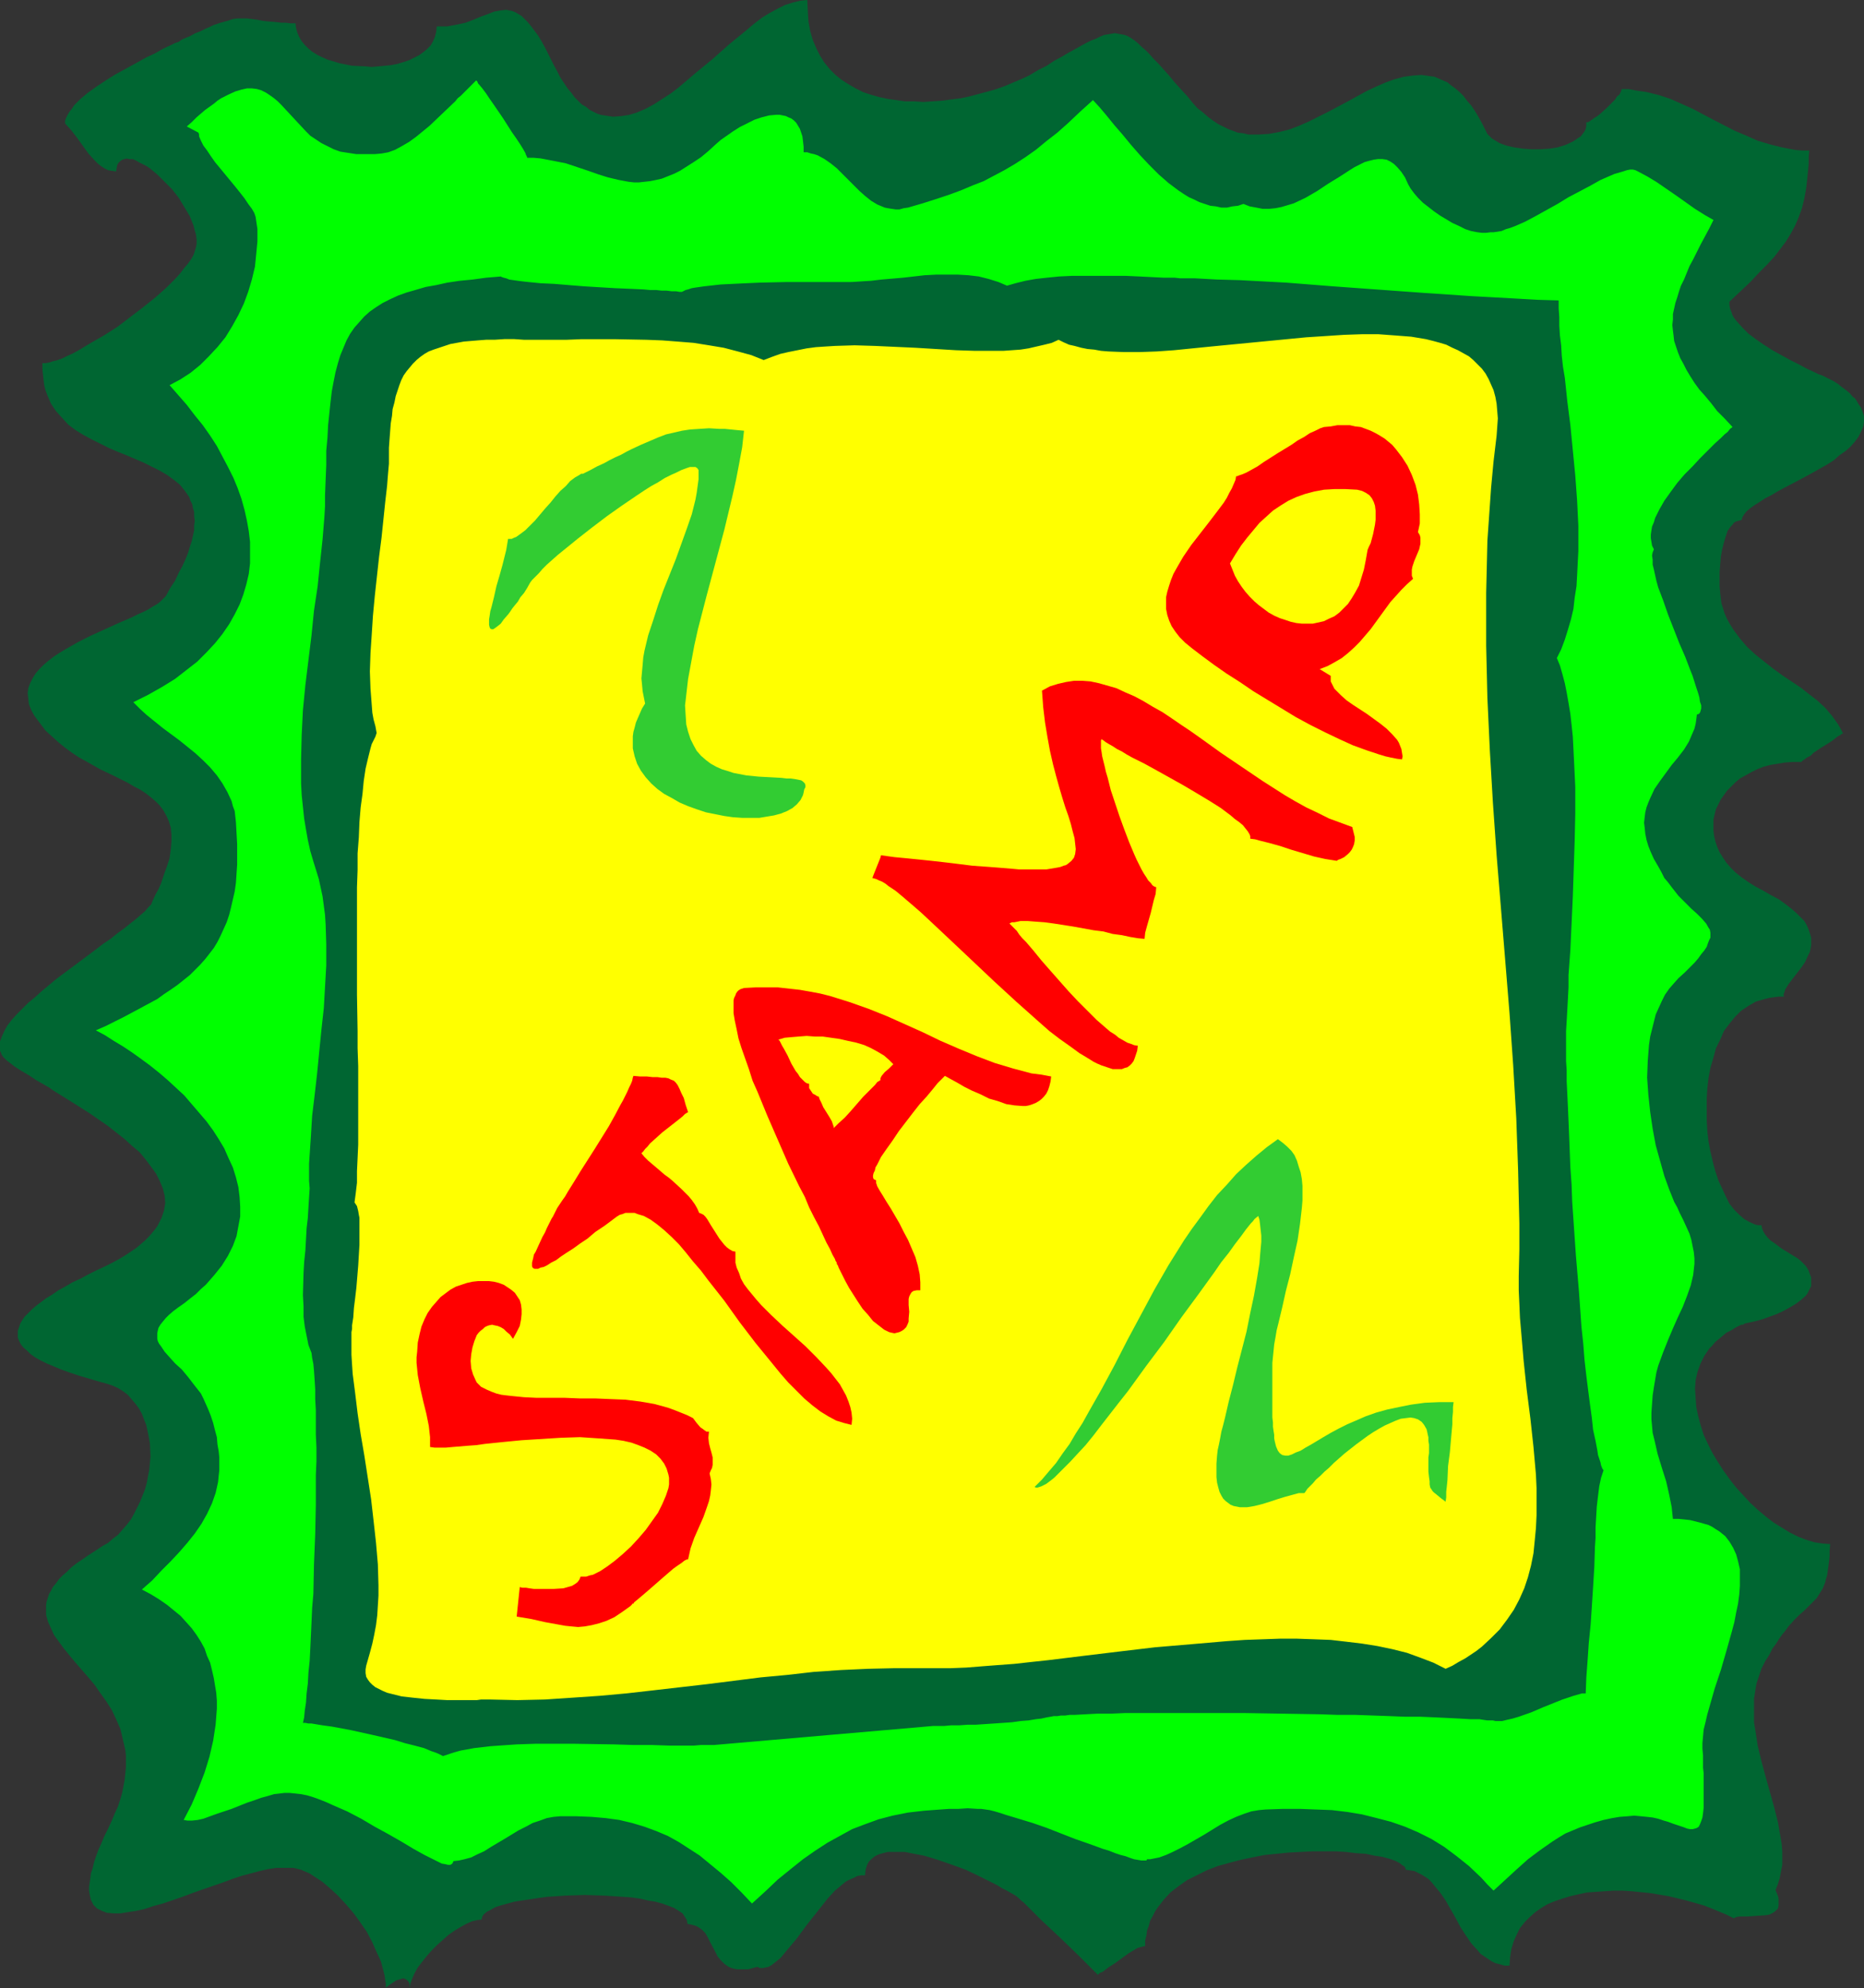 <?xml version="1.0" encoding="UTF-8" standalone="no"?>
<svg
   version="1.0"
   width="129.724mm"
   height="138.359mm"
   id="svg13"
   sodipodi:docname="Stamp 05.wmf"
   xmlns:inkscape="http://www.inkscape.org/namespaces/inkscape"
   xmlns:sodipodi="http://sodipodi.sourceforge.net/DTD/sodipodi-0.dtd"
   xmlns="http://www.w3.org/2000/svg"
   xmlns:svg="http://www.w3.org/2000/svg">
  <rect width="100%" height="100%" fill="#333333" stroke="none"/>
  <sodipodi:namedview
     id="namedview13"
     pagecolor="#ffffff"
     bordercolor="#000000"
     borderopacity="0.25"
     inkscape:showpageshadow="2"
     inkscape:pageopacity="0.0"
     inkscape:pagecheckerboard="0"
     inkscape:deskcolor="#d1d1d1"
     inkscape:document-units="mm" />
  <defs
     id="defs1">
    <pattern
       id="WMFhbasepattern"
       patternUnits="userSpaceOnUse"
       width="6"
       height="6"
       x="0"
       y="0" />
  </defs>
  <path
     style="fill:#006632;fill-opacity:1;fill-rule:evenodd;stroke:none"
     d="m 17.13,32.481 1.616,1.778 1.616,2.101 2.909,4.04 1.616,1.778 0.808,0.808 0.808,0.646 0.97,0.646 0.97,0.485 0.97,0.162 1.131,0.162 0.162,-0.97 0.162,-0.808 0.323,-0.485 0.485,-0.485 0.485,-0.323 0.485,-0.162 0.646,-0.162 0.808,0.162 h 0.808 l 0.808,0.323 0.808,0.485 0.97,0.485 0.97,0.485 0.97,0.646 1.939,1.616 1.939,1.939 1.939,1.939 1.778,2.262 1.454,2.424 1.454,2.424 0.97,2.424 0.323,1.293 0.323,1.131 0.162,1.293 v 1.131 l -0.162,0.808 -0.323,1.131 -0.323,0.97 -0.646,1.131 -0.808,1.131 -0.97,1.131 -0.97,1.293 -1.131,1.293 -1.293,1.293 -1.293,1.293 -2.909,2.586 -3.232,2.586 -3.394,2.586 -3.394,2.586 -3.555,2.262 -3.394,1.939 -1.616,0.97 -1.616,0.97 -1.454,0.808 -1.454,0.646 -1.293,0.646 -1.293,0.485 -1.293,0.323 -0.97,0.323 -0.97,0.162 h -0.808 v 1.616 l 0.162,1.454 0.162,1.454 0.162,1.293 0.323,1.293 0.485,1.293 0.485,1.131 0.485,1.131 1.293,1.939 1.616,1.778 1.616,1.778 1.939,1.454 2.101,1.293 2.101,1.131 4.525,2.262 2.262,0.97 2.424,0.97 4.525,1.939 2.262,1.131 1.939,0.97 1.939,1.131 1.778,1.293 1.616,1.293 1.293,1.616 1.131,1.616 0.323,0.97 0.485,0.97 0.162,0.97 0.323,0.97 v 1.131 l 0.162,1.293 -0.162,1.131 v 1.293 l -0.323,1.454 -0.323,1.454 -0.485,1.454 -0.485,1.616 -0.646,1.616 -0.808,1.778 -0.97,1.778 -0.97,2.101 -1.293,1.939 -1.131,2.101 -0.646,0.646 -0.808,0.808 -0.808,0.646 -1.131,0.646 -1.293,0.808 -1.293,0.646 -1.454,0.646 -1.616,0.808 -3.394,1.454 -3.555,1.616 -3.555,1.616 -3.555,1.778 -3.394,1.939 -1.616,0.97 -1.454,0.97 -1.454,1.131 -1.131,0.97 -1.131,1.131 -0.97,1.131 -0.808,1.293 -0.646,1.293 -0.485,1.293 -0.162,1.293 0.162,1.454 0.162,1.454 0.646,1.616 0.808,1.454 1.454,1.939 1.454,1.939 1.778,1.616 1.616,1.454 1.778,1.454 1.778,1.293 1.939,1.293 1.778,0.97 3.717,2.101 3.717,1.778 3.555,1.778 1.616,0.97 1.616,0.808 1.454,0.97 1.454,1.131 1.131,0.97 1.131,1.131 0.97,1.293 0.808,1.454 0.646,1.454 0.485,1.616 0.162,1.778 v 1.939 l -0.162,1.939 -0.323,2.424 -0.808,2.424 -0.485,1.293 -0.485,1.454 -0.485,1.454 -0.646,1.454 -0.808,1.454 -0.808,1.778 -0.323,0.808 -0.808,0.808 -0.808,0.97 -1.131,0.97 -1.293,1.131 -1.454,1.131 -1.616,1.293 -1.778,1.293 -1.778,1.454 -1.939,1.293 -2.101,1.616 -1.939,1.454 -8.242,6.141 -3.878,3.232 -1.778,1.616 -1.778,1.454 -1.616,1.616 -1.454,1.454 -1.293,1.454 -1.131,1.454 -0.808,1.454 L 0.485,272.616 0,273.908 v 1.293 1.131 l 0.485,1.131 0.323,0.485 0.485,0.485 0.485,0.485 0.646,0.485 1.454,1.131 1.778,1.131 1.939,1.131 1.939,1.293 2.262,1.293 1.131,0.646 1.131,0.808 4.686,2.909 4.848,3.07 4.686,3.232 2.262,1.778 2.262,1.778 1.939,1.778 1.939,1.616 1.616,1.939 1.454,1.939 1.293,1.778 0.97,1.939 0.808,1.939 0.485,1.939 0.162,1.939 -0.323,1.939 -0.646,1.939 -0.485,0.97 -0.485,0.97 -0.646,0.97 -0.808,0.97 -0.97,1.131 -0.97,0.97 -1.131,0.97 -1.131,0.97 -1.454,0.97 -1.454,0.97 -1.616,0.97 -1.778,0.97 -1.939,0.97 -2.101,0.97 -2.262,1.131 -2.101,1.131 -2.101,0.97 -1.939,1.131 -1.778,0.97 -1.616,1.131 -1.616,0.97 -1.293,0.97 -1.293,0.97 -1.131,0.97 -0.97,0.97 -0.97,0.97 -0.646,0.97 -0.485,0.808 -0.323,0.97 -0.323,0.97 v 0.808 0.97 l 0.323,0.808 0.485,0.97 0.646,0.808 0.97,0.808 0.97,0.97 1.131,0.808 1.454,0.808 1.616,0.808 1.939,0.808 1.939,0.808 2.262,0.808 2.424,0.808 2.747,0.808 2.747,0.808 1.778,0.485 1.454,0.485 1.454,0.646 1.293,0.808 1.293,0.97 0.97,1.131 0.97,1.131 0.97,1.293 0.808,1.454 0.485,1.293 0.646,1.616 0.323,1.454 0.323,1.616 0.323,1.778 0.162,3.394 -0.162,1.778 -0.162,1.778 -0.323,1.616 -0.323,1.778 -0.485,1.778 -0.646,1.616 -0.646,1.616 -0.808,1.616 -0.808,1.616 -0.808,1.454 -1.131,1.454 -1.131,1.293 -1.131,1.293 -1.293,0.97 -1.293,1.131 -1.454,0.808 -1.939,1.293 -1.778,1.131 -1.616,1.131 -1.454,0.97 -1.454,1.131 -1.131,1.131 -1.131,0.97 -0.97,0.97 -0.808,1.131 -0.808,0.97 -0.485,0.97 -0.485,0.808 -0.323,0.97 -0.323,0.97 -0.162,0.97 v 0.808 1.778 l 0.485,1.778 0.808,1.778 0.808,1.778 1.293,1.778 1.293,1.778 1.454,1.778 1.616,1.939 3.232,3.717 1.778,2.101 1.454,2.101 1.616,2.262 1.454,2.262 1.131,2.424 1.131,2.586 0.646,2.747 0.646,2.747 0.162,1.454 v 1.616 1.454 l -0.162,1.616 -0.162,1.616 -0.323,1.778 -0.323,1.616 -0.485,1.778 -0.646,1.939 -0.808,1.778 -0.808,1.939 -0.97,2.101 -0.97,1.939 -0.808,1.939 -0.808,1.778 -0.646,1.778 -0.485,1.454 -0.323,1.454 -0.485,1.454 -0.162,1.293 -0.162,1.131 -0.162,1.131 v 0.97 l 0.162,0.97 0.162,0.808 0.162,0.646 0.323,0.646 0.323,0.646 0.485,0.485 0.485,0.485 0.646,0.323 0.646,0.323 1.293,0.485 1.778,0.162 h 1.778 l 1.939,-0.323 2.101,-0.323 2.262,-0.485 2.424,-0.808 2.424,-0.646 5.171,-1.778 2.586,-0.97 2.747,-0.97 5.171,-1.778 2.586,-0.97 2.424,-0.808 2.424,-0.646 2.424,-0.646 2.101,-0.485 2.101,-0.323 h 1.939 1.616 1.131 l 1.939,0.485 1.131,0.485 1.131,0.485 0.97,0.646 2.262,1.454 2.101,1.778 2.101,1.939 2.101,2.262 1.939,2.262 1.778,2.424 1.778,2.586 1.454,2.747 1.131,2.586 1.131,2.424 0.646,2.424 0.323,1.293 0.162,1.131 0.162,0.97 v 1.131 l 0.808,-0.646 0.97,-0.646 0.97,-0.646 1.131,-0.323 0.485,-0.162 h 0.485 l 0.323,0.162 0.323,0.162 0.323,0.323 0.323,0.485 0.162,0.646 v 0.808 l 0.162,-1.293 0.485,-1.293 0.646,-1.454 0.808,-1.454 1.131,-1.454 1.293,-1.616 1.293,-1.454 1.454,-1.454 1.454,-1.293 1.454,-1.293 1.616,-1.131 1.616,-0.97 1.454,-0.808 1.454,-0.646 1.293,-0.323 1.293,-0.162 0.162,-0.808 0.485,-0.646 0.808,-0.646 0.97,-0.485 1.131,-0.646 1.454,-0.485 1.778,-0.485 1.778,-0.485 1.939,-0.323 2.262,-0.323 2.101,-0.323 2.424,-0.323 4.848,-0.323 5.01,-0.162 5.01,0.162 5.01,0.323 2.262,0.162 2.262,0.323 2.101,0.485 1.939,0.323 1.778,0.485 1.778,0.646 1.293,0.485 1.293,0.808 0.97,0.646 0.646,0.97 0.485,0.808 0.162,0.97 0.808,0.162 0.646,0.162 0.646,0.162 0.646,0.323 0.97,0.646 0.97,0.97 0.646,1.131 0.646,1.293 1.293,2.424 0.646,1.293 0.808,0.97 0.97,0.97 1.131,0.808 0.808,0.323 0.646,0.162 0.808,0.162 h 0.808 0.97 1.131 l 1.131,-0.323 1.293,-0.323 0.646,0.323 h 0.808 l 0.646,-0.162 0.808,-0.162 0.808,-0.485 0.646,-0.485 0.808,-0.646 0.97,-0.808 1.454,-1.778 1.778,-2.101 0.808,-0.97 0.97,-1.293 1.778,-2.424 3.717,-4.686 1.778,-2.262 1.939,-2.101 1.939,-1.616 0.97,-0.808 0.97,-0.485 1.131,-0.485 0.97,-0.485 0.97,-0.162 h 0.97 l 0.162,-1.454 0.323,-1.131 0.485,-0.97 0.808,-0.808 0.808,-0.646 0.97,-0.485 1.131,-0.323 1.293,-0.323 h 1.454 1.454 1.616 l 1.616,0.323 1.616,0.323 1.778,0.323 3.717,1.131 3.717,1.293 3.555,1.293 3.394,1.616 3.232,1.616 1.616,0.808 1.293,0.808 1.293,0.646 1.131,0.646 1.131,0.646 0.808,0.646 0.646,0.646 0.646,0.485 2.262,2.262 2.424,2.424 5.01,4.686 5.01,4.848 2.424,2.424 2.424,2.424 0.485,-0.485 0.808,-0.323 1.454,-1.131 1.778,-1.131 1.778,-1.293 1.778,-1.293 1.616,-0.97 0.808,-0.485 0.646,-0.162 0.646,-0.162 0.646,-0.162 v -1.454 l 0.323,-1.293 0.162,-1.293 0.485,-1.293 0.323,-1.293 0.646,-1.131 0.646,-1.293 0.646,-0.97 1.616,-2.101 1.778,-1.939 2.101,-1.616 2.262,-1.616 2.586,-1.293 2.586,-1.293 2.909,-1.131 2.909,-0.808 3.07,-0.808 3.07,-0.646 3.232,-0.646 3.232,-0.323 3.232,-0.323 3.07,-0.162 3.232,-0.162 h 3.07 2.909 l 2.747,0.162 2.586,0.323 2.586,0.162 2.262,0.485 2.101,0.323 1.778,0.485 1.454,0.485 1.293,0.646 0.808,0.646 0.323,0.162 0.323,0.323 0.162,0.485 v 0.162 l 1.131,0.162 1.131,0.162 0.97,0.485 0.97,0.485 0.808,0.485 0.97,0.646 0.808,0.808 0.646,0.808 1.616,1.939 1.454,2.101 2.586,4.525 1.293,2.424 1.454,2.262 1.454,2.101 1.616,1.778 0.808,0.97 0.97,0.646 0.97,0.646 0.97,0.646 0.97,0.485 1.293,0.323 1.131,0.323 h 1.293 l 0.162,-2.262 0.323,-2.101 0.646,-2.101 0.808,-1.778 0.808,-1.616 1.293,-1.616 1.293,-1.293 1.454,-1.293 1.616,-1.131 1.616,-0.97 1.939,-0.808 1.939,-0.646 2.101,-0.646 2.101,-0.485 2.262,-0.485 2.262,-0.162 4.686,-0.323 h 2.424 l 2.424,0.162 4.848,0.485 4.848,0.808 4.686,1.131 2.262,0.646 2.262,0.646 2.101,0.808 1.939,0.808 1.939,0.808 1.939,0.97 0.646,-0.323 0.97,-0.162 h 0.97 1.131 l 2.262,-0.162 2.424,-0.162 0.97,-0.162 0.97,-0.485 0.646,-0.485 0.646,-0.646 0.162,-0.808 v -1.131 -0.646 l -0.162,-0.646 -0.323,-0.808 -0.323,-0.808 0.646,-1.616 0.485,-1.616 0.323,-1.778 0.323,-1.616 v -1.778 -1.778 l -0.162,-1.939 -0.323,-1.939 -0.646,-3.717 -0.97,-3.878 -1.131,-4.04 -1.131,-4.04 -1.131,-4.202 -0.97,-4.04 -0.646,-4.202 -0.323,-1.939 v -2.101 -2.101 -1.939 l 0.323,-2.101 0.323,-1.939 0.646,-1.939 0.646,-1.939 0.97,-1.939 1.131,-1.778 0.808,-1.616 0.97,-1.293 0.808,-1.293 0.808,-1.131 0.808,-0.97 0.808,-1.131 1.454,-1.616 1.454,-1.454 1.293,-1.131 1.131,-1.131 1.131,-1.131 0.97,-0.97 0.808,-1.293 0.808,-1.293 0.646,-1.616 0.162,-0.808 0.323,-0.97 0.162,-1.131 0.162,-1.131 0.162,-1.293 0.162,-1.454 v -1.454 l 0.162,-1.778 -2.101,-0.162 -2.101,-0.323 -2.101,-0.646 -2.101,-0.808 -2.262,-1.131 -2.101,-1.293 -2.101,-1.293 -2.101,-1.616 -2.101,-1.778 -1.939,-1.778 -1.939,-2.101 -1.778,-1.939 -1.778,-2.262 -1.616,-2.262 -1.454,-2.262 -1.454,-2.424 -1.131,-2.262 -1.131,-2.424 -0.808,-2.586 -0.646,-2.424 -0.485,-2.262 -0.162,-2.424 -0.162,-2.424 0.162,-2.262 0.485,-2.101 0.808,-2.262 0.97,-1.939 1.293,-1.939 0.808,-0.808 0.808,-0.97 0.97,-0.808 0.97,-0.808 0.97,-0.808 1.293,-0.646 1.293,-0.808 1.293,-0.646 h 0.485 l 0.485,-0.323 1.454,-0.323 1.454,-0.323 1.778,-0.485 1.778,-0.646 1.778,-0.646 1.778,-0.808 1.778,-0.97 1.616,-0.97 1.293,-0.97 1.293,-1.131 0.485,-0.646 0.323,-0.646 0.323,-0.646 0.323,-0.646 v -0.808 -0.808 -0.646 l -0.323,-0.808 -0.323,-0.97 -0.485,-0.808 -0.323,-0.485 -0.646,-0.646 -0.646,-0.646 -0.808,-0.646 -2.101,-1.293 -2.101,-1.293 -1.939,-1.454 -0.97,-0.646 -0.808,-0.808 -0.646,-0.808 -0.485,-0.808 -0.323,-0.808 -0.162,-0.808 h -0.808 l -0.808,-0.162 -1.454,-0.646 -1.454,-0.808 -1.293,-1.131 -1.293,-1.293 -1.293,-1.616 -0.97,-1.939 -0.97,-2.101 -0.97,-2.101 -0.808,-2.424 -0.646,-2.424 -0.646,-2.747 -0.485,-2.586 -0.323,-2.747 -0.162,-2.909 v -2.747 -2.909 l 0.162,-2.747 0.323,-2.747 0.485,-2.586 0.808,-2.747 0.646,-2.424 1.131,-2.262 0.97,-2.262 1.454,-1.939 1.454,-1.778 1.616,-1.616 1.939,-1.293 1.939,-1.131 1.131,-0.323 1.131,-0.323 1.293,-0.323 1.131,-0.162 1.293,-0.162 h 1.454 l -0.162,-0.485 0.162,-0.485 0.162,-0.485 0.162,-0.485 0.808,-1.293 0.97,-1.293 1.131,-1.454 1.131,-1.454 1.131,-1.616 0.808,-1.778 0.485,-0.97 0.162,-0.808 0.162,-0.97 v -0.97 -0.97 l -0.323,-1.131 -0.323,-0.97 -0.485,-1.131 -0.646,-1.131 -0.97,-0.97 -1.131,-1.131 -1.293,-1.131 -1.454,-1.131 -1.778,-1.293 -2.101,-1.131 -2.262,-1.293 -2.101,-1.131 -1.778,-1.131 -1.616,-1.131 -1.616,-1.293 -1.293,-1.293 -1.131,-1.293 -0.97,-1.454 -0.808,-1.293 -0.646,-1.454 -0.485,-1.454 -0.323,-1.454 -0.162,-1.293 v -1.454 -1.454 l 0.323,-1.454 0.323,-1.293 0.646,-1.293 0.646,-1.293 0.808,-1.131 0.808,-1.131 1.131,-1.131 1.131,-1.131 1.131,-0.97 1.454,-0.808 1.454,-0.808 1.616,-0.808 1.616,-0.646 1.778,-0.485 1.939,-0.323 1.939,-0.323 2.101,-0.162 h 2.101 0.162 l 0.323,-0.323 0.485,-0.323 0.646,-0.485 0.97,-0.485 0.808,-0.808 1.939,-1.293 2.101,-1.293 0.97,-0.646 0.808,-0.646 0.646,-0.485 0.646,-0.323 0.323,-0.323 h 0.323 l -0.646,-1.293 -0.646,-1.131 -1.616,-2.262 -1.778,-2.101 -2.101,-1.939 -2.101,-1.616 -2.262,-1.778 -4.848,-3.232 -2.424,-1.778 -2.262,-1.778 -2.424,-1.939 -2.101,-1.939 -1.939,-2.262 -1.778,-2.424 -0.808,-1.293 -0.808,-1.454 -0.646,-1.454 -0.485,-1.616 -0.323,-0.97 -0.162,-1.293 -0.162,-1.454 -0.162,-1.778 v -3.717 l 0.323,-4.04 0.323,-1.778 0.485,-1.939 0.485,-1.616 0.485,-1.454 0.808,-1.131 0.485,-0.485 0.323,-0.485 0.485,-0.323 0.485,-0.162 0.646,-0.162 0.485,-0.162 0.162,-0.646 0.485,-0.808 0.646,-0.808 0.97,-0.808 1.131,-0.808 1.293,-0.808 1.454,-0.97 1.616,-0.808 1.616,-0.97 1.778,-0.97 3.717,-1.939 3.878,-2.101 3.717,-2.101 1.778,-1.131 1.454,-1.293 1.616,-1.131 1.293,-1.131 1.131,-1.293 0.97,-1.293 0.646,-1.293 0.646,-1.454 0.162,-1.293 v -1.454 l -0.485,-1.454 -0.323,-0.808 -0.485,-0.646 -0.485,-0.808 -0.485,-0.808 -0.808,-0.646 -0.646,-0.808 -0.97,-0.808 -1.131,-0.808 -0.97,-0.808 -1.293,-0.808 -0.646,-0.323 -0.646,-0.323 -1.616,-0.808 -0.97,-0.323 -0.97,-0.485 -2.101,-0.97 -2.101,-1.131 -2.262,-1.131 -4.686,-2.586 -2.262,-1.454 -2.101,-1.454 -1.939,-1.454 -1.616,-1.616 -1.454,-1.616 -0.646,-0.808 -0.485,-0.808 -0.323,-0.97 -0.323,-0.808 -0.162,-0.97 v -0.808 l 2.747,-2.586 2.747,-2.586 2.262,-2.424 2.101,-2.101 1.939,-2.101 1.616,-2.101 1.454,-1.939 1.293,-2.101 1.131,-2.101 0.97,-2.262 0.808,-2.262 0.646,-2.586 0.485,-2.747 0.323,-2.909 0.323,-3.394 v -1.778 l 0.162,-1.778 h -1.778 l -1.939,-0.162 -3.394,-0.646 -3.232,-0.808 -3.232,-0.97 -2.909,-1.293 -3.07,-1.293 -5.656,-2.909 -5.494,-2.909 -2.909,-1.293 -2.909,-1.293 -2.909,-0.97 -3.232,-0.808 -3.232,-0.485 -1.616,-0.323 h -1.778 l -0.162,0.323 -0.162,0.485 -0.323,0.646 -0.646,0.485 -0.485,0.808 -0.808,0.808 -1.454,1.454 -1.616,1.454 -0.808,0.646 -0.808,0.485 -0.646,0.485 -0.485,0.323 -0.485,0.323 h -0.485 v 0.97 l -0.162,0.808 -0.323,0.646 -0.485,0.646 -0.485,0.646 -0.808,0.485 -0.646,0.485 -0.808,0.485 -1.778,0.808 -2.101,0.646 -2.101,0.323 -2.424,0.162 h -2.262 l -2.262,-0.162 -2.262,-0.323 -2.101,-0.485 -1.778,-0.646 -0.808,-0.485 -0.808,-0.485 -0.485,-0.323 -0.646,-0.646 -0.485,-0.485 -0.323,-0.646 -0.97,-1.939 -0.97,-1.778 -0.97,-1.616 -0.97,-1.454 -1.131,-1.293 -0.97,-1.293 -0.97,-0.97 -1.131,-0.97 -1.131,-0.808 -0.97,-0.808 -1.131,-0.485 -1.131,-0.485 -1.131,-0.485 -1.131,-0.162 -1.131,-0.162 -1.131,-0.162 -2.262,0.162 -2.424,0.323 -2.424,0.646 -2.262,0.808 -2.586,1.131 -2.424,1.131 -5.01,2.747 -5.171,2.747 -2.586,1.293 -2.586,1.293 -2.586,1.131 -2.586,0.97 -2.586,0.646 -2.747,0.485 -2.586,0.162 h -2.747 l -1.293,-0.323 -1.454,-0.162 -1.293,-0.485 -1.293,-0.485 -1.293,-0.646 -1.293,-0.646 -1.454,-0.97 -1.293,-0.97 -1.293,-1.131 -1.454,-1.131 -1.293,-1.454 -1.293,-1.616 -1.778,-1.939 -1.616,-1.778 -1.454,-1.778 -1.454,-1.616 -1.293,-1.454 -1.293,-1.293 -1.131,-1.293 -0.97,-0.97 -1.131,-0.97 -0.808,-0.808 -0.97,-0.808 -0.97,-0.646 -0.808,-0.485 -0.808,-0.323 -0.808,-0.162 -0.97,-0.162 -0.808,-0.162 -0.97,0.162 -0.97,0.162 -0.97,0.162 -1.131,0.485 -0.97,0.485 -1.293,0.485 -1.293,0.646 -1.454,0.808 -1.454,0.808 -1.778,0.97 -1.616,0.97 -2.101,1.131 -1.939,1.293 -2.262,1.131 -2.424,1.454 -2.101,0.97 -1.939,0.808 -2.262,0.97 -2.262,0.808 -2.262,0.646 -2.424,0.646 -2.424,0.646 -2.262,0.485 -2.586,0.323 -2.424,0.323 -2.424,0.162 -2.424,0.162 -2.424,-0.162 h -2.424 l -2.262,-0.323 -2.262,-0.323 -2.262,-0.485 -2.262,-0.646 -1.939,-0.646 -1.939,-0.97 -1.939,-1.131 -1.778,-1.131 -1.616,-1.293 -1.454,-1.454 -1.454,-1.778 -1.131,-1.778 -0.97,-1.939 -0.97,-2.262 -0.646,-2.262 -0.485,-2.586 -0.162,-2.586 L 212.342,0 l -1.778,0.162 -1.939,0.485 -2.101,0.646 -1.939,0.97 -2.101,1.131 -2.101,1.293 -2.101,1.616 -2.101,1.778 -4.363,3.555 -4.363,3.878 -4.525,3.717 -4.363,3.717 -2.101,1.616 -2.262,1.454 -2.262,1.454 -2.101,1.131 -2.262,0.97 -2.101,0.646 -2.101,0.323 -2.101,0.162 -2.101,-0.323 -1.131,-0.162 -0.97,-0.323 -0.97,-0.485 -0.97,-0.485 -0.97,-0.808 -1.131,-0.646 -0.97,-0.97 -0.97,-0.97 -0.808,-1.131 -0.97,-1.131 -0.97,-1.454 -0.97,-1.454 -0.808,-1.616 -0.97,-1.778 -1.131,-2.262 -0.97,-1.939 -0.97,-1.778 -0.97,-1.616 -0.97,-1.293 -0.97,-1.293 -0.808,-0.97 -0.808,-0.808 -0.808,-0.808 -0.808,-0.485 -0.808,-0.485 -0.808,-0.323 -0.808,-0.162 -0.808,-0.162 -1.454,0.162 -1.778,0.323 -1.616,0.646 -1.778,0.646 -1.939,0.808 -2.101,0.808 -2.262,0.485 -2.586,0.485 h -1.293 -1.454 l -0.162,1.454 -0.323,1.293 -0.485,1.131 -0.646,1.131 -0.97,0.97 -0.97,0.808 -1.131,0.808 -1.293,0.646 -1.293,0.646 -1.454,0.485 -1.616,0.485 -1.616,0.323 -1.616,0.162 -1.778,0.162 -1.778,0.162 -1.616,-0.162 -3.555,-0.162 -1.616,-0.323 -1.616,-0.323 -1.616,-0.485 -1.616,-0.485 -1.454,-0.646 -1.293,-0.646 -1.293,-0.808 -0.97,-0.808 -0.97,-0.97 -0.808,-0.97 -0.646,-1.131 -0.485,-1.131 -0.323,-1.131 -0.162,-1.293 H 76.437 L 75.144,5.979 H 74.013 L 72.72,5.818 70.781,5.656 69.165,5.494 67.549,5.171 66.256,5.01 64.963,4.848 h -1.293 -1.131 l -1.293,0.162 -1.454,0.485 -1.778,0.485 -0.97,0.323 -0.97,0.323 -0.97,0.485 -1.131,0.485 -1.293,0.646 -1.293,0.485 -1.454,0.808 -1.616,0.646 -0.646,0.323 -0.646,0.485 -0.97,0.323 -0.97,0.485 -2.101,0.97 -2.262,1.293 -2.424,1.131 -2.586,1.454 -5.333,2.909 -2.586,1.616 -2.424,1.616 -2.262,1.616 -1.939,1.616 -1.616,1.616 -0.646,0.97 -0.646,0.808 -0.485,0.808 -0.323,0.646 -0.323,0.808 z"
     id="path1" />
  <path
     style="fill:#00ff00;fill-opacity:1;fill-rule:evenodd;stroke:none"
     d="m 392.041,61.084 h 0.808 l 1.131,-0.162 0.97,-0.162 1.131,-0.485 1.131,-0.323 1.293,-0.485 2.586,-1.131 2.747,-1.454 2.909,-1.616 2.909,-1.616 2.909,-1.778 3.07,-1.616 2.747,-1.454 2.586,-1.454 2.586,-1.131 1.131,-0.485 1.131,-0.323 1.131,-0.323 0.97,-0.323 0.808,-0.162 h 0.808 l 0.646,0.162 0.646,0.323 2.424,1.293 2.424,1.454 2.586,1.778 2.586,1.778 5.01,3.555 2.586,1.616 2.262,1.293 -1.131,2.262 -1.131,2.101 -1.131,2.101 -0.97,1.939 -0.97,1.939 -0.97,1.778 -1.454,3.555 -0.808,1.616 -0.485,1.454 -0.485,1.616 -0.485,1.454 -0.323,1.454 -0.323,1.454 v 1.454 l -0.162,1.454 0.162,1.454 0.162,1.293 0.162,1.454 0.485,1.454 0.485,1.454 0.646,1.616 0.808,1.454 0.808,1.616 0.97,1.616 1.131,1.778 1.293,1.778 1.454,1.616 1.616,1.939 1.616,2.101 1.939,1.939 2.101,2.262 -0.646,0.485 -0.646,0.808 -0.808,0.646 -0.808,0.808 -1.778,1.616 -1.939,1.939 -1.939,1.939 -1.939,2.101 -2.101,2.101 -1.939,2.262 -1.778,2.424 -1.616,2.262 -1.293,2.262 -1.131,2.262 -0.323,1.131 -0.485,1.131 -0.162,0.97 -0.162,1.131 v 0.97 l 0.162,0.97 0.162,0.97 0.485,0.97 -0.323,0.808 -0.162,0.808 0.162,1.131 v 1.293 l 0.323,1.293 0.323,1.454 0.323,1.454 0.485,1.778 1.293,3.394 1.293,3.717 2.909,7.434 1.616,3.717 1.293,3.394 0.646,1.616 0.97,3.07 0.485,1.454 0.323,1.131 0.162,1.131 0.323,0.97 v 0.808 l -0.162,0.646 -0.162,0.485 -0.323,0.323 -0.485,0.162 -0.162,1.293 -0.162,1.131 -0.323,1.293 -0.485,1.131 -0.97,2.262 -1.293,2.101 -1.616,2.101 -1.616,1.939 -3.07,4.202 -1.454,2.101 -1.131,2.424 -0.485,1.131 -0.485,1.293 -0.323,1.293 -0.162,1.293 -0.162,1.454 0.162,1.293 0.162,1.616 0.323,1.616 0.485,1.616 0.646,1.616 0.808,1.778 1.131,1.939 0.808,1.454 0.808,1.616 0.97,1.131 0.97,1.293 1.778,2.262 1.778,1.778 1.616,1.616 1.454,1.293 1.293,1.293 1.131,1.293 0.646,1.131 0.323,0.485 0.162,0.808 v 0.646 0.646 l -0.323,0.646 -0.323,0.808 -0.323,0.97 -0.646,0.97 -0.808,0.97 -0.808,1.131 -0.97,1.131 -1.293,1.293 -1.293,1.293 -1.616,1.454 -1.293,1.454 -1.131,1.293 -1.131,1.616 -0.808,1.616 -0.808,1.778 -0.808,1.778 -0.485,1.939 -0.485,1.939 -0.485,1.939 -0.323,2.262 -0.162,2.101 -0.162,2.101 -0.162,4.363 0.323,4.525 0.485,4.525 0.646,4.363 0.808,4.363 1.131,4.04 1.131,4.04 1.293,3.555 0.646,1.616 0.646,1.616 0.808,1.454 0.646,1.454 0.97,1.939 0.808,1.778 0.808,1.778 0.485,1.616 0.323,1.616 0.323,1.616 0.162,1.616 v 1.454 l -0.162,1.454 -0.162,1.454 -0.646,2.747 -0.97,2.747 -1.131,2.909 -1.293,2.747 -1.293,2.909 -1.293,3.07 -1.293,3.232 -1.293,3.555 -0.485,1.778 -0.323,1.939 -0.323,1.939 -0.323,2.101 -0.162,2.262 -0.162,2.262 v 1.778 l 0.162,1.778 0.162,1.778 0.485,1.939 0.808,3.555 1.131,3.717 1.131,3.555 0.808,3.555 0.323,1.616 0.323,1.616 0.162,1.616 0.162,1.454 h 1.454 l 1.616,0.162 1.454,0.162 1.293,0.323 1.293,0.323 1.131,0.323 1.131,0.323 0.97,0.485 0.97,0.646 0.808,0.485 1.616,1.293 1.131,1.454 0.97,1.616 0.808,1.778 0.485,1.778 0.485,2.101 v 2.101 2.262 l -0.162,2.262 -0.323,2.424 -0.485,2.262 -0.485,2.586 -0.646,2.424 -1.454,5.171 -1.454,5.01 -1.616,4.848 -0.646,2.262 -0.646,2.262 -0.646,2.262 -0.485,2.101 -0.485,1.939 -0.162,1.778 -0.162,1.778 v 1.454 l 0.162,1.778 v 1.778 1.454 l 0.162,1.454 v 2.747 2.424 2.101 1.778 l -0.162,1.454 -0.162,1.131 -0.323,0.97 -0.323,0.808 -0.323,0.646 -0.485,0.323 -0.485,0.162 -0.646,0.162 h -0.646 l -0.808,-0.162 -0.808,-0.323 -0.97,-0.323 -0.97,-0.323 -0.97,-0.323 -1.293,-0.485 -1.131,-0.323 -1.454,-0.485 -1.454,-0.323 -1.454,-0.162 -1.616,-0.162 -1.778,-0.162 -1.778,0.162 -2.101,0.162 -1.939,0.323 -2.262,0.485 -2.262,0.646 -1.939,0.646 -1.939,0.646 -1.939,0.808 -1.939,0.808 -1.616,0.97 -1.778,1.131 -3.232,2.262 -3.232,2.424 -3.07,2.747 -5.979,5.494 -1.616,-1.616 -1.616,-1.778 -3.232,-3.07 -3.232,-2.586 -3.232,-2.424 -3.394,-2.101 -3.555,-1.778 -3.394,-1.454 -3.717,-1.293 -3.717,-0.97 -3.878,-0.97 -3.878,-0.646 -4.04,-0.485 -4.202,-0.162 -4.202,-0.162 h -4.525 l -4.525,0.162 -1.778,0.162 -1.939,0.323 -1.939,0.646 -2.101,0.808 -2.101,0.97 -2.101,1.131 -4.202,2.586 -4.202,2.424 -2.101,1.131 -1.939,0.97 -1.778,0.808 -1.778,0.646 -1.616,0.323 -0.808,0.162 h -0.808 l -0.162,0.323 h -0.323 -0.485 -0.485 l -0.97,-0.162 -0.97,-0.162 -0.97,-0.323 -1.293,-0.485 -1.293,-0.323 -1.454,-0.485 -1.616,-0.646 -1.616,-0.485 -3.555,-1.293 -3.717,-1.293 -7.434,-2.909 -3.717,-1.293 -3.717,-1.131 -1.616,-0.485 -1.616,-0.485 -1.454,-0.485 -1.616,-0.485 -1.293,-0.323 -1.131,-0.162 -1.131,-0.162 h -0.97 l -2.586,-0.162 -2.424,0.162 h -2.424 l -2.262,0.162 -4.363,0.323 -4.202,0.485 -4.04,0.808 -3.717,0.97 -3.555,1.293 -3.394,1.293 -3.232,1.778 -3.232,1.778 -3.232,2.101 -3.232,2.262 -3.232,2.586 -3.394,2.747 -3.232,3.07 -3.555,3.232 -2.747,-2.909 -2.747,-2.747 -2.747,-2.424 -2.747,-2.262 -2.747,-2.262 -2.747,-1.778 -2.747,-1.778 -2.909,-1.616 -3.07,-1.293 -3.07,-1.131 -3.232,-0.97 -3.394,-0.808 -3.555,-0.485 -3.717,-0.323 -4.04,-0.162 h -4.202 l -1.778,0.162 -1.778,0.323 -1.778,0.646 -1.939,0.646 -1.778,0.97 -1.939,0.97 -3.717,2.262 -3.555,2.101 -1.778,1.131 -1.778,0.808 -1.616,0.808 -1.778,0.485 -1.454,0.323 -1.454,0.162 -0.162,0.485 -0.323,0.323 -0.323,0.162 h -0.646 l -0.646,-0.162 -0.97,-0.162 -0.97,-0.485 -0.97,-0.485 -1.293,-0.646 -1.293,-0.646 -1.454,-0.808 -1.454,-0.808 -3.232,-1.939 -3.394,-1.939 -3.555,-1.939 -3.555,-2.101 -3.717,-1.939 -3.717,-1.616 -1.778,-0.808 -1.616,-0.646 -1.778,-0.646 -1.616,-0.485 -1.616,-0.323 -1.454,-0.162 -1.616,-0.162 h -1.293 l -1.293,0.162 -1.454,0.162 -1.616,0.485 -1.778,0.485 -1.778,0.646 -1.939,0.646 -4.04,1.616 -3.878,1.293 -1.778,0.646 -1.778,0.646 -1.454,0.323 -1.454,0.162 h -1.293 l -0.97,-0.162 2.101,-4.04 1.778,-4.202 1.616,-4.202 1.293,-4.202 0.97,-4.202 0.323,-2.101 0.323,-2.101 0.162,-2.101 0.162,-2.101 v -2.101 l -0.162,-2.101 -0.323,-1.939 -0.323,-1.939 -0.485,-2.101 -0.485,-1.939 -0.808,-1.778 -0.646,-1.939 -0.97,-1.778 -1.131,-1.778 -1.293,-1.778 -1.454,-1.616 -1.454,-1.616 -1.778,-1.454 -1.778,-1.454 -2.101,-1.454 -2.101,-1.293 -2.424,-1.293 2.747,-2.424 2.424,-2.586 2.424,-2.424 2.262,-2.424 2.101,-2.424 1.939,-2.424 1.778,-2.586 1.454,-2.586 1.293,-2.747 0.97,-2.747 0.323,-1.454 0.323,-1.454 0.162,-1.616 0.162,-1.454 v -1.778 -1.616 l -0.162,-1.616 -0.323,-1.778 -0.162,-1.939 -0.485,-1.778 -0.485,-1.939 -0.646,-1.939 -0.646,-1.616 -0.646,-1.454 -0.646,-1.454 -0.646,-1.293 -1.778,-2.262 -1.616,-2.101 -1.616,-1.939 -1.778,-1.616 -1.454,-1.616 -1.293,-1.454 -0.97,-1.454 -0.485,-0.646 -0.323,-0.646 -0.162,-0.646 v -0.808 -0.646 l 0.162,-0.808 0.162,-0.646 0.485,-0.808 0.646,-0.808 0.808,-0.97 0.808,-0.808 1.131,-0.97 1.293,-0.97 1.616,-1.131 1.616,-1.293 1.454,-1.131 1.293,-1.293 1.293,-1.131 1.131,-1.293 1.131,-1.293 1.939,-2.424 1.616,-2.586 1.293,-2.586 0.97,-2.586 0.485,-2.586 0.485,-2.586 v -2.586 l -0.162,-2.586 -0.323,-2.586 -0.646,-2.586 -0.808,-2.586 -1.131,-2.424 -1.131,-2.586 -1.454,-2.424 -1.454,-2.262 -1.778,-2.424 -1.939,-2.262 -1.939,-2.262 -1.939,-2.262 -4.363,-4.04 -2.262,-1.939 -2.424,-1.939 -2.424,-1.778 -2.262,-1.616 -2.424,-1.616 -2.424,-1.454 -2.262,-1.454 -2.424,-1.293 2.586,-1.131 2.586,-1.293 2.262,-1.131 2.424,-1.293 2.101,-1.131 2.101,-1.131 2.101,-1.131 1.778,-1.293 1.939,-1.293 1.616,-1.131 1.616,-1.293 1.616,-1.293 1.293,-1.293 1.454,-1.454 1.293,-1.454 1.131,-1.454 1.131,-1.454 0.97,-1.616 0.808,-1.616 0.808,-1.778 0.808,-1.778 0.646,-1.939 0.485,-1.939 0.485,-2.101 0.485,-2.101 0.323,-2.262 0.162,-2.424 0.162,-2.424 v -2.747 -2.586 l -0.162,-2.909 -0.162,-2.909 -0.162,-1.454 -0.162,-1.454 -0.485,-1.293 -0.323,-1.293 -1.131,-2.424 -1.293,-2.262 -1.454,-2.101 -1.778,-2.101 -1.778,-1.778 -2.101,-1.939 -4.202,-3.394 -4.363,-3.232 -4.202,-3.394 -1.778,-1.616 -1.778,-1.778 3.878,-1.939 3.717,-2.101 3.394,-2.101 2.909,-2.262 2.909,-2.262 2.424,-2.424 2.262,-2.424 1.939,-2.424 1.778,-2.586 1.454,-2.586 1.293,-2.586 0.97,-2.586 0.808,-2.747 0.646,-2.747 0.323,-2.747 v -2.747 -2.909 l -0.323,-2.747 -0.485,-2.747 -0.646,-2.909 -0.808,-2.909 -0.97,-2.747 -1.131,-2.747 -1.454,-2.909 -1.454,-2.747 -1.454,-2.747 -1.778,-2.747 -1.939,-2.747 -2.101,-2.586 -2.101,-2.747 -2.262,-2.586 -2.262,-2.586 2.747,-1.454 2.747,-1.778 2.586,-2.101 2.262,-2.262 2.262,-2.424 2.101,-2.586 1.778,-2.909 1.616,-2.909 1.454,-3.07 1.131,-3.07 0.97,-3.232 0.808,-3.394 0.323,-3.232 0.323,-3.394 v -3.232 l -0.485,-3.232 -0.323,-0.97 -0.646,-1.131 -0.97,-1.293 -0.97,-1.454 -1.131,-1.454 -1.293,-1.616 -5.333,-6.464 -1.131,-1.616 -0.97,-1.454 -0.97,-1.293 -0.646,-1.293 -0.485,-1.131 v -0.485 l -0.162,-0.485 -3.07,-1.616 1.293,-1.131 1.293,-1.293 1.131,-0.97 1.131,-0.97 1.131,-0.808 1.131,-0.808 0.97,-0.808 0.97,-0.646 1.939,-0.97 1.778,-0.808 1.616,-0.485 1.454,-0.323 h 1.293 l 1.293,0.162 1.131,0.323 1.293,0.646 0.97,0.646 1.131,0.808 0.97,0.808 0.97,0.97 2.101,2.262 2.101,2.262 2.262,2.424 1.131,1.131 1.454,0.97 1.454,0.97 1.616,0.808 1.616,0.808 1.778,0.646 2.101,0.323 2.101,0.323 h 2.262 2.586 l 1.778,-0.162 1.778,-0.323 1.778,-0.646 1.778,-0.97 1.939,-1.131 1.778,-1.293 1.778,-1.454 1.778,-1.454 3.394,-3.232 3.394,-3.232 0.646,-0.808 0.808,-0.646 1.454,-1.454 1.293,-1.293 1.293,-1.293 0.162,0.162 0.162,0.162 0.162,0.485 0.323,0.323 0.808,0.97 0.97,1.293 0.97,1.454 1.131,1.616 2.424,3.555 2.262,3.555 1.131,1.616 0.97,1.454 0.808,1.293 0.646,1.131 0.162,0.485 0.162,0.323 0.162,0.323 v 0.162 h 1.778 l 1.778,0.162 3.394,0.646 3.232,0.646 2.909,0.97 2.909,0.97 2.747,0.97 2.586,0.808 2.747,0.646 2.586,0.485 1.454,0.162 h 1.293 l 1.454,-0.162 1.454,-0.162 1.616,-0.323 1.454,-0.323 1.616,-0.646 1.616,-0.646 1.616,-0.808 1.778,-1.131 1.778,-1.131 1.939,-1.293 1.939,-1.616 1.939,-1.778 1.293,-1.131 1.616,-1.131 1.616,-1.131 1.778,-1.131 1.939,-0.97 1.939,-0.97 1.939,-0.646 1.939,-0.485 1.778,-0.162 h 0.97 l 0.808,0.162 0.808,0.162 0.646,0.323 0.808,0.323 0.646,0.485 0.646,0.646 0.485,0.808 0.485,0.808 0.323,0.97 0.323,0.97 0.162,1.293 0.162,1.454 v 1.454 h 0.97 l 0.97,0.323 0.808,0.162 0.97,0.323 1.778,0.97 1.616,1.131 1.616,1.293 1.454,1.454 3.07,3.07 1.454,1.454 1.454,1.293 1.616,1.293 1.616,0.97 1.939,0.808 0.808,0.162 0.97,0.162 1.131,0.162 h 0.97 l 1.131,-0.323 1.131,-0.162 3.878,-1.131 3.555,-1.131 3.394,-1.131 3.07,-1.131 3.07,-1.293 2.909,-1.131 2.747,-1.454 2.747,-1.454 2.747,-1.616 2.747,-1.778 2.747,-1.939 2.747,-2.262 2.909,-2.262 2.909,-2.586 3.07,-2.909 1.616,-1.454 1.778,-1.616 1.778,1.939 1.778,2.101 2.101,2.586 2.101,2.424 2.262,2.747 2.262,2.586 2.424,2.586 2.586,2.586 2.586,2.262 2.586,1.939 1.454,0.97 1.293,0.808 1.454,0.646 1.293,0.646 1.454,0.485 1.454,0.485 1.454,0.162 1.454,0.323 h 1.454 l 1.454,-0.323 1.454,-0.162 1.454,-0.485 1.616,0.646 1.778,0.323 1.616,0.323 h 1.778 l 1.616,-0.162 1.616,-0.323 1.616,-0.485 1.616,-0.485 3.07,-1.454 3.07,-1.778 2.909,-1.939 2.909,-1.778 2.747,-1.778 1.293,-0.808 1.293,-0.646 1.293,-0.646 1.131,-0.323 1.293,-0.323 1.131,-0.162 h 1.131 l 1.131,0.162 0.97,0.485 0.97,0.646 0.97,0.97 0.97,1.131 0.97,1.454 0.808,1.778 0.646,1.131 0.97,1.293 0.97,1.131 1.293,1.293 1.454,1.131 1.454,1.131 1.616,1.131 3.232,1.939 1.778,0.808 1.616,0.808 1.454,0.485 1.616,0.323 1.293,0.162 h 1.131 z"
     id="path2" />
  <path
     style="fill:#006632;fill-opacity:1;fill-rule:evenodd;stroke:none"
     d="m 221.715,74.173 h -1.293 -0.808 -9.373 -3.394 l -7.11,0.162 -3.555,0.162 -3.394,0.162 -3.232,0.162 -2.909,0.323 -1.454,0.162 -1.131,0.162 -1.131,0.162 -0.97,0.162 -0.97,0.323 -0.646,0.162 -0.646,0.323 -0.323,0.162 h -0.646 l -0.97,-0.162 h -1.131 l -1.293,-0.162 h -1.293 l -1.454,-0.162 h -1.616 l -1.778,-0.162 -3.555,-0.162 -3.878,-0.162 -8.08,-0.485 -4.04,-0.323 -3.878,-0.323 -3.555,-0.162 -1.616,-0.162 -1.616,-0.162 -1.454,-0.162 -1.293,-0.162 -1.131,-0.162 -1.131,-0.162 -0.808,-0.323 -0.646,-0.162 -0.485,-0.162 -0.323,-0.162 -3.878,0.323 -3.555,0.485 -3.394,0.323 -3.232,0.485 -2.909,0.646 -2.747,0.485 -2.747,0.808 -2.262,0.646 -2.262,0.808 -2.101,0.97 -1.939,0.97 -1.778,1.131 -1.616,1.131 -1.454,1.293 -1.293,1.454 -1.293,1.454 -1.131,1.616 -0.97,1.778 -0.808,1.939 -0.808,1.939 -0.646,2.101 -0.646,2.424 -0.485,2.424 -0.485,2.586 -0.323,2.747 -0.323,3.07 -0.323,3.07 -0.162,3.232 -0.323,3.555 v 3.717 l -0.162,3.878 -0.162,4.04 v 2.909 l -0.162,2.747 -0.485,5.979 -0.646,5.979 -0.646,6.302 -0.97,6.464 -0.646,6.464 -1.616,13.089 -0.646,6.626 -0.323,6.464 -0.162,6.464 v 6.302 l 0.162,3.07 0.323,3.07 0.323,3.07 0.485,2.909 0.485,2.747 0.646,2.909 0.808,2.747 0.808,2.586 0.646,2.101 0.485,2.262 0.485,2.262 0.323,2.424 0.323,2.424 0.162,2.586 0.162,5.171 v 5.494 l -0.323,5.656 -0.323,5.656 -0.646,5.818 -1.131,11.473 -0.646,5.656 -0.646,5.333 -0.323,5.333 -0.162,2.424 -0.162,2.424 -0.162,2.424 v 2.262 2.262 l 0.162,1.939 -0.162,2.424 -0.162,2.586 -0.162,2.747 -0.323,2.747 -0.323,5.818 -0.323,3.07 -0.162,2.909 -0.162,5.818 0.162,2.909 v 2.747 l 0.323,2.586 0.485,2.424 0.485,2.424 0.808,2.101 0.162,1.293 0.323,1.616 0.162,1.778 0.162,2.262 0.162,2.586 v 2.586 l 0.162,2.909 v 3.232 3.232 l 0.162,3.394 v 3.555 l -0.162,3.717 v 7.757 l -0.162,7.757 -0.323,7.918 -0.162,7.757 -0.323,3.717 -0.162,3.717 -0.162,3.555 -0.162,3.394 -0.162,3.232 -0.323,3.07 -0.162,2.909 -0.323,2.586 -0.162,2.424 -0.323,2.101 -0.162,1.778 -0.323,1.454 h 0.646 l 0.808,0.162 h 0.808 l 0.97,0.162 1.939,0.323 2.424,0.323 2.586,0.485 2.586,0.485 5.818,1.293 5.656,1.293 2.586,0.808 2.586,0.646 2.424,0.646 1.939,0.808 0.97,0.323 0.808,0.323 0.646,0.323 0.646,0.323 1.454,-0.485 1.454,-0.485 1.778,-0.485 1.778,-0.323 1.778,-0.323 4.202,-0.485 2.262,-0.162 4.686,-0.323 4.848,-0.162 h 5.171 5.171 l 10.342,0.162 5.171,0.162 h 4.848 l 4.686,0.162 h 6.302 l 1.939,-0.162 h 1.778 1.616 l 57.691,-5.01 h 2.909 l 1.778,-0.162 h 2.101 l 2.262,-0.162 h 2.101 l 4.848,-0.323 4.686,-0.323 2.262,-0.323 2.101,-0.162 1.939,-0.323 1.454,-0.162 1.454,-0.323 0.97,-0.162 0.808,-0.162 h 0.97 l 0.97,-0.162 h 1.131 l 1.131,-0.162 h 1.293 l 2.909,-0.162 3.07,-0.162 h 3.555 l 3.717,-0.162 h 4.04 4.202 13.736 9.534 l 9.858,0.162 9.858,0.162 4.686,0.162 h 4.686 l 4.525,0.162 4.525,0.162 4.04,0.162 h 4.04 l 3.717,0.162 3.394,0.162 3.232,0.162 2.747,0.162 h 2.424 l 0.97,0.162 1.131,0.162 h 0.808 0.646 l 0.646,0.162 h 0.646 1.131 l 1.293,-0.323 1.454,-0.323 1.616,-0.485 3.232,-1.131 3.394,-1.454 3.232,-1.293 1.616,-0.646 1.454,-0.485 1.454,-0.485 1.131,-0.323 1.131,-0.323 h 0.97 l 0.162,-4.202 0.323,-4.363 0.323,-4.686 0.485,-4.848 0.323,-4.848 0.323,-5.01 0.323,-5.333 0.162,-5.171 0.162,-2.424 v -2.747 l 0.323,-5.494 0.323,-2.747 0.323,-2.586 0.485,-2.262 0.323,-0.97 0.323,-0.97 -0.323,-0.485 -0.323,-0.808 -0.162,-0.808 -0.323,-0.97 -0.323,-0.97 -0.162,-1.131 -0.485,-2.586 -0.646,-2.909 -0.323,-3.07 -0.485,-3.555 -0.485,-3.717 -0.485,-3.878 -0.485,-4.202 -0.323,-4.202 -0.485,-4.525 -0.646,-9.211 -0.808,-9.534 -0.646,-9.373 -0.323,-4.686 -0.162,-4.525 -0.323,-4.525 -0.162,-4.202 -0.162,-4.202 -0.162,-3.878 -0.162,-3.717 -0.162,-3.394 -0.162,-3.232 v -2.909 l -0.162,-2.424 v -1.131 -4.202 -2.586 l 0.162,-2.586 0.162,-2.909 0.162,-2.909 0.162,-3.07 v -3.232 l 0.485,-6.626 0.323,-6.949 0.323,-7.11 0.485,-14.544 0.162,-7.272 v -6.949 l -0.162,-3.394 -0.162,-3.394 -0.162,-3.232 -0.162,-3.232 -0.323,-3.07 -0.323,-2.909 -0.485,-2.909 -0.485,-2.747 -0.485,-2.424 -0.646,-2.424 -0.646,-2.262 -0.808,-1.939 1.131,-2.262 0.97,-2.586 0.808,-2.586 0.808,-2.747 0.646,-2.747 0.323,-2.909 0.485,-3.07 0.162,-2.909 0.162,-3.232 0.162,-3.07 v -6.626 l -0.323,-6.626 -0.485,-6.626 -0.646,-6.626 -0.646,-6.626 -0.808,-6.302 -0.646,-6.141 -0.485,-2.909 -0.323,-2.909 -0.162,-2.747 -0.323,-2.586 -0.162,-2.586 v -2.262 l -0.162,-2.262 v -2.101 l -5.494,-0.162 -5.656,-0.323 -5.818,-0.323 -5.979,-0.323 -11.958,-0.808 -24.563,-1.778 -12.282,-0.97 -12.12,-0.646 -5.979,-0.162 -5.818,-0.323 h -2.586 -1.293 l -1.454,-0.162 h -2.909 l -3.232,-0.162 -3.232,-0.162 -3.555,-0.162 h -7.11 -6.949 l -3.394,0.162 -3.232,0.323 -2.909,0.323 -2.747,0.485 -2.586,0.646 -1.131,0.323 -1.131,0.323 -2.262,-0.97 -2.586,-0.808 -2.586,-0.646 -2.747,-0.323 -2.747,-0.162 h -2.909 -2.747 l -3.07,0.162 -5.656,0.646 -5.656,0.485 -2.747,0.323 -2.586,0.162 -2.424,0.162 z"
     id="path3" />
  <path
     style="fill:#ffff00;fill-opacity:1;fill-rule:evenodd;stroke:none"
     d="m 137.845,89.364 h 3.555 3.717 3.878 l 4.04,-0.162 h 8.403 l 8.565,0.162 4.202,0.162 4.202,0.323 4.04,0.323 4.04,0.646 3.878,0.646 3.717,0.97 3.555,0.97 3.232,1.293 2.101,-0.808 2.262,-0.808 2.101,-0.485 2.424,-0.485 2.424,-0.485 2.424,-0.323 2.424,-0.162 2.586,-0.162 5.171,-0.162 5.333,0.162 10.666,0.485 5.333,0.323 5.333,0.323 5.01,0.162 h 5.01 2.424 l 2.262,-0.162 2.262,-0.162 2.101,-0.323 2.101,-0.485 2.101,-0.485 1.939,-0.485 1.778,-0.808 1.293,0.646 1.454,0.646 1.454,0.323 1.778,0.485 1.616,0.323 1.778,0.162 1.778,0.323 1.939,0.162 4.04,0.162 h 4.202 l 4.525,-0.162 4.525,-0.323 4.848,-0.485 4.848,-0.485 10.019,-0.97 10.019,-0.97 5.01,-0.485 5.01,-0.323 4.848,-0.323 4.686,-0.162 h 4.525 l 4.363,0.323 4.202,0.323 1.939,0.323 1.939,0.323 1.939,0.485 1.778,0.485 1.616,0.485 1.616,0.808 1.454,0.646 1.454,0.808 1.454,0.808 1.131,0.97 1.131,1.131 1.131,1.131 0.97,1.293 0.808,1.454 0.646,1.454 0.646,1.454 0.485,1.778 0.323,1.778 0.162,1.939 0.162,1.939 -0.162,2.262 -0.162,2.262 -0.808,6.787 -0.646,6.949 -0.485,6.949 -0.485,6.949 -0.162,6.949 -0.162,6.787 v 13.897 l 0.323,13.736 0.646,13.897 0.808,13.736 0.97,13.736 2.262,27.633 1.131,13.897 0.97,13.736 0.808,13.897 0.485,13.736 0.323,13.897 v 6.949 l -0.162,6.949 v 3.717 l 0.162,3.555 0.162,3.717 0.323,3.717 0.646,7.595 0.808,7.595 0.97,7.595 0.808,7.434 0.646,7.272 0.162,3.555 v 3.717 3.394 l -0.162,3.394 -0.323,3.394 -0.323,3.232 -0.646,3.232 -0.808,3.07 -0.97,2.909 -1.293,2.909 -1.454,2.747 -1.778,2.586 -1.939,2.586 -2.262,2.262 -2.424,2.262 -1.454,1.131 -1.454,0.97 -1.454,0.97 -1.778,0.97 -1.616,0.97 -1.778,0.808 -3.232,-1.616 -3.394,-1.293 -3.555,-1.293 -3.878,-0.97 -3.878,-0.808 -4.04,-0.646 -4.04,-0.485 -4.202,-0.485 -4.363,-0.162 -4.525,-0.162 h -4.525 l -4.525,0.162 -4.686,0.162 -4.686,0.323 -9.373,0.808 -9.534,0.808 -9.534,1.131 -9.373,1.131 -9.211,1.131 -4.525,0.485 -4.363,0.485 -4.363,0.323 -4.202,0.323 -4.04,0.323 -4.04,0.162 h -3.717 -3.717 -7.272 l -7.11,0.162 -7.11,0.323 -7.11,0.485 -7.11,0.808 -6.949,0.646 -14.059,1.778 -14.059,1.616 -7.11,0.808 -7.11,0.646 -7.11,0.485 -7.272,0.485 -7.272,0.162 -7.272,-0.162 h -2.262 l -1.131,0.162 h -2.262 -2.586 -2.909 l -2.909,-0.162 -3.07,-0.162 -3.07,-0.323 -2.909,-0.323 -2.586,-0.646 -1.293,-0.323 -1.131,-0.485 -0.97,-0.485 -0.97,-0.485 -0.808,-0.646 -0.646,-0.646 -0.485,-0.646 -0.485,-0.808 -0.162,-0.97 v -0.97 l 0.162,-0.97 0.323,-1.131 0.646,-2.262 0.646,-2.424 0.485,-2.262 0.485,-2.586 0.323,-2.586 0.162,-2.586 0.162,-2.586 v -2.747 l -0.162,-5.494 -0.485,-5.656 -0.646,-5.818 -0.646,-5.656 -1.778,-11.473 -0.97,-5.656 -0.808,-5.494 -0.646,-5.333 -0.646,-5.01 -0.162,-2.424 -0.162,-2.586 v -2.262 -2.262 -0.646 -0.808 l 0.162,-0.808 v -0.97 l 0.323,-2.101 0.162,-2.424 0.323,-2.586 0.323,-2.747 0.485,-5.818 0.162,-2.747 0.162,-2.747 v -2.586 -2.262 -2.262 l -0.162,-0.808 -0.162,-0.97 -0.162,-0.646 -0.162,-0.646 -0.323,-0.485 -0.323,-0.485 0.323,-2.424 0.323,-2.747 v -3.07 l 0.162,-3.394 0.162,-3.555 v -3.717 -12.605 -4.363 l -0.162,-4.686 v -4.525 l -0.162,-9.534 v -9.534 -14.221 -4.525 l 0.162,-4.525 v -4.363 l 0.323,-4.202 0.162,-4.04 0.323,-3.878 0.485,-3.555 0.323,-3.394 0.485,-3.232 0.646,-2.747 0.646,-2.586 0.323,-1.131 0.485,-0.97 0.485,-0.97 0.323,-0.97 -0.323,-1.778 -0.485,-1.778 -0.323,-1.778 -0.162,-2.101 -0.162,-2.101 -0.162,-2.101 -0.162,-4.525 0.162,-4.848 0.323,-4.848 0.323,-5.01 0.485,-5.171 1.131,-10.342 0.646,-5.01 0.485,-4.686 0.485,-4.686 0.485,-4.202 0.162,-2.101 0.162,-1.939 0.162,-1.778 v -1.778 -2.424 l 0.162,-2.262 0.162,-2.101 0.162,-2.101 0.323,-1.939 0.162,-1.778 0.485,-1.778 0.323,-1.616 0.485,-1.454 0.485,-1.454 0.485,-1.293 0.646,-1.293 0.808,-1.131 0.808,-0.97 0.808,-0.97 0.97,-0.97 0.97,-0.808 1.131,-0.808 1.131,-0.646 1.293,-0.485 1.454,-0.485 1.454,-0.485 1.454,-0.485 1.778,-0.323 1.778,-0.323 1.939,-0.162 1.939,-0.162 2.101,-0.162 h 2.262 l 2.424,-0.162 h 2.586 z"
     id="path4" />
  <path
     style="fill:#32cc32;fill-opacity:1;fill-rule:evenodd;stroke:none"
     d="m 211.534,207.653 0.323,-0.646 v -0.485 l -0.162,-0.485 -0.485,-0.485 -0.485,-0.323 -0.808,-0.162 -0.808,-0.162 -1.131,-0.162 h -1.131 l -1.293,-0.162 -2.909,-0.162 -3.07,-0.162 -3.232,-0.323 -3.394,-0.646 -1.454,-0.485 -1.616,-0.485 -1.454,-0.646 -1.454,-0.808 -1.293,-0.97 -1.293,-1.131 -1.131,-1.293 -0.808,-1.454 -0.808,-1.616 -0.646,-1.939 -0.485,-1.939 -0.162,-2.424 -0.162,-2.586 0.162,-1.293 0.162,-1.454 0.485,-4.202 0.808,-4.363 0.808,-4.363 0.97,-4.363 2.262,-8.726 4.686,-17.453 2.101,-8.726 0.97,-4.363 0.808,-4.202 0.808,-4.363 0.485,-4.363 -1.778,-0.162 -1.616,-0.162 -1.616,-0.162 h -1.454 l -2.747,-0.162 -2.586,0.162 -2.424,0.162 -2.101,0.323 -2.101,0.485 -2.101,0.485 -2.101,0.808 -2.262,0.97 -2.262,0.97 -2.424,1.131 -1.293,0.646 -1.454,0.808 -1.454,0.646 -1.616,0.808 -1.454,0.808 -1.778,0.808 -1.778,0.97 -1.939,0.97 h -0.485 l -0.485,0.323 -1.131,0.646 -1.293,0.97 -1.131,1.293 -1.454,1.293 -1.293,1.454 -1.293,1.616 -1.454,1.616 -2.586,3.07 -1.293,1.293 -1.293,1.293 -1.293,0.97 -1.131,0.808 -0.485,0.162 -0.646,0.323 h -0.485 -0.485 l -0.162,0.97 -0.162,0.97 -0.162,0.97 -0.323,1.293 -0.646,2.586 -0.808,2.909 -0.808,2.747 -0.646,2.909 -0.646,2.586 -0.323,1.131 -0.162,1.131 -0.162,0.97 v 0.808 0.646 l 0.162,0.646 0.162,0.323 0.323,0.162 h 0.485 l 0.485,-0.323 0.646,-0.485 0.808,-0.646 0.808,-1.131 1.131,-1.293 0.485,-0.646 0.646,-0.97 0.646,-0.808 0.808,-0.97 0.646,-1.131 0.97,-1.131 0.808,-1.293 0.808,-1.454 0.485,-0.646 0.808,-0.808 0.97,-0.97 0.97,-1.131 1.131,-1.131 1.454,-1.293 1.454,-1.293 3.394,-2.747 1.778,-1.454 3.717,-2.909 4.04,-3.07 3.878,-2.747 4.04,-2.747 1.939,-1.293 1.778,-1.131 1.778,-0.97 1.778,-1.131 1.616,-0.808 1.454,-0.646 1.293,-0.646 1.293,-0.485 0.97,-0.323 h 0.808 0.646 l 0.485,0.323 0.323,0.485 v 0.646 1.778 l -0.485,3.555 -0.323,1.778 -0.97,3.878 -1.293,3.717 -1.454,4.04 -1.454,4.04 -1.616,4.04 -1.616,4.04 -1.454,4.04 -1.293,4.04 -1.293,3.878 -0.97,4.04 -0.323,1.778 -0.162,1.939 -0.162,1.778 -0.162,1.778 0.162,1.616 0.162,1.778 0.323,1.616 0.323,1.616 -0.808,1.293 -1.131,2.586 -0.485,1.131 -0.323,1.293 -0.323,1.131 -0.162,1.131 v 1.131 1.131 0.97 l 0.485,2.101 0.646,1.939 0.97,1.778 1.293,1.778 1.454,1.616 1.616,1.454 1.778,1.293 2.101,1.131 1.939,1.131 2.262,0.97 2.262,0.808 2.424,0.808 2.424,0.485 2.424,0.485 2.262,0.323 2.424,0.162 h 2.262 2.262 l 1.939,-0.323 1.939,-0.323 1.778,-0.485 1.616,-0.646 1.454,-0.808 1.131,-0.97 0.97,-1.131 0.646,-1.293 0.162,-0.646 z"
     id="path5" />
  <path
     style="fill:#32cc32;fill-opacity:1;fill-rule:evenodd;stroke:none"
     d="m 334.673,358.424 0.162,-1.616 0.162,-1.616 0.162,-1.616 0.323,-1.778 0.323,-1.939 0.485,-1.939 0.97,-4.04 0.97,-4.363 1.131,-4.363 0.97,-4.525 0.97,-4.363 0.646,-4.363 0.485,-4.202 0.162,-1.939 v -1.939 -1.939 l -0.162,-1.778 -0.323,-1.778 -0.485,-1.454 -0.485,-1.616 -0.646,-1.454 -0.808,-1.131 -1.131,-1.131 -1.131,-0.97 -1.293,-0.97 -2.909,2.101 -2.747,2.262 -2.747,2.424 -2.586,2.424 -2.424,2.747 -2.586,2.747 -2.262,2.909 -2.101,2.909 -2.262,3.07 -2.101,3.07 -4.04,6.464 -3.717,6.464 -3.555,6.626 -3.555,6.626 -3.394,6.626 -3.394,6.302 -3.394,5.979 -1.616,2.909 -1.778,2.747 -1.616,2.747 -1.778,2.424 -1.778,2.586 -1.939,2.262 -1.778,2.101 -1.939,1.939 0.323,0.162 h 0.485 l 0.485,-0.162 0.485,-0.162 0.646,-0.323 0.646,-0.323 0.646,-0.485 0.646,-0.485 0.808,-0.646 0.808,-0.808 1.616,-1.616 1.778,-1.778 1.939,-2.101 2.101,-2.262 2.101,-2.586 2.101,-2.747 2.262,-2.909 2.262,-2.909 2.424,-3.07 4.686,-6.464 4.848,-6.464 4.525,-6.464 2.262,-3.07 2.262,-3.07 2.101,-2.909 2.101,-2.909 1.778,-2.586 1.939,-2.424 1.616,-2.262 1.616,-2.101 1.293,-1.778 1.293,-1.616 0.485,-0.485 0.485,-0.646 0.97,-0.808 0.323,0.97 0.162,1.293 0.162,1.454 0.162,1.454 v 1.616 l -0.162,1.778 -0.162,1.778 -0.162,2.101 -0.646,4.04 -0.808,4.525 -0.97,4.525 -0.97,4.848 -2.424,9.373 -1.131,4.686 -1.131,4.363 -0.97,4.202 -0.485,1.939 -0.485,1.778 -0.323,1.778 -0.323,1.616 -0.323,1.454 -0.162,1.454 -0.162,2.101 v 1.778 1.778 l 0.162,1.454 0.323,1.293 0.323,1.131 0.485,0.97 0.485,0.808 0.646,0.646 0.646,0.485 0.646,0.485 0.808,0.323 0.808,0.162 0.808,0.162 h 1.939 l 1.939,-0.323 1.939,-0.485 2.101,-0.646 1.939,-0.646 2.101,-0.646 1.778,-0.485 1.778,-0.485 h 0.808 0.646 l 0.162,-0.162 0.323,-0.485 0.323,-0.485 0.646,-0.646 0.808,-0.808 0.808,-0.97 1.131,-0.97 1.131,-1.131 1.131,-0.97 1.293,-1.293 2.747,-2.424 3.07,-2.424 3.07,-2.262 1.454,-0.97 1.616,-0.97 1.454,-0.808 1.454,-0.646 1.454,-0.646 1.293,-0.485 1.293,-0.162 1.293,-0.162 0.97,0.162 0.97,0.323 0.97,0.646 0.646,0.808 0.646,1.131 0.162,0.646 0.162,0.808 0.162,0.646 v 0.97 l 0.162,0.97 v 1.131 1.131 l -0.162,1.131 v 3.717 l 0.162,1.454 0.162,1.131 v 0.808 l 0.162,0.808 0.323,0.485 0.323,0.485 0.323,0.323 0.808,0.646 0.97,0.808 0.646,0.485 0.646,0.485 0.162,-1.131 v -1.454 l 0.162,-1.454 0.162,-1.616 0.162,-3.717 0.485,-3.717 0.323,-3.717 0.323,-3.555 v -1.616 l 0.162,-1.616 v -1.293 l 0.162,-1.293 h -3.878 l -3.717,0.162 -3.555,0.485 -3.232,0.646 -3.07,0.646 -2.909,0.808 -2.747,0.97 -2.586,1.131 -2.262,0.97 -2.262,1.131 -2.101,1.131 -1.939,1.131 -1.616,0.97 -1.616,0.97 -1.454,0.808 -1.293,0.808 -1.293,0.485 -0.97,0.485 -0.97,0.323 h -0.808 l -0.808,-0.162 -0.646,-0.485 -0.485,-0.646 -0.485,-1.131 -0.323,-1.293 -0.162,-0.808 v -0.97 l -0.162,-0.97 -0.162,-1.131 v -1.131 l -0.162,-1.293 v -1.454 -1.454 -1.616 -3.717 -1.939 -2.101 z"
     id="path6" />
  <path
     style="fill:#ff0000;fill-opacity:1;fill-rule:evenodd;stroke:none"
     d="m 182.285,372.968 -1.616,-0.808 -1.616,-0.646 -1.616,-0.646 -1.778,-0.646 -1.778,-0.485 -1.778,-0.485 -3.717,-0.646 -3.878,-0.485 -4.04,-0.162 -3.878,-0.162 h -4.04 l -3.878,-0.162 h -3.717 -3.717 l -3.394,-0.162 -3.232,-0.323 -1.454,-0.162 -1.293,-0.162 -1.293,-0.323 -1.293,-0.485 -1.131,-0.485 -0.97,-0.485 -0.646,-0.323 -0.485,-0.485 -0.646,-0.646 -0.323,-0.646 -0.646,-1.454 -0.485,-1.616 -0.162,-1.939 0.162,-1.778 0.323,-1.778 0.485,-1.616 0.646,-1.616 0.485,-0.646 0.485,-0.485 0.646,-0.485 0.485,-0.485 0.646,-0.323 0.485,-0.162 0.808,-0.162 0.646,0.162 0.808,0.162 0.808,0.323 0.808,0.485 0.646,0.646 0.97,0.808 0.808,1.131 0.97,-1.778 0.808,-1.616 0.323,-1.616 0.162,-1.454 v -1.293 l -0.162,-1.293 -0.323,-1.131 -0.646,-0.97 -0.646,-0.97 -0.97,-0.808 -0.97,-0.646 -0.97,-0.646 -1.293,-0.485 -1.293,-0.323 -1.293,-0.162 h -1.454 -1.454 l -1.454,0.162 -1.454,0.323 -1.454,0.485 -1.454,0.485 -1.454,0.808 -1.293,0.97 -1.293,0.97 -1.131,1.293 -1.131,1.293 -1.131,1.616 -0.808,1.616 -0.808,1.939 -0.485,1.939 -0.485,2.262 -0.162,2.424 -0.162,1.454 v 1.454 l 0.162,1.616 0.162,1.616 0.646,3.394 0.808,3.555 0.808,3.232 0.646,3.232 0.162,1.454 0.162,1.454 v 1.454 1.131 l 1.131,0.162 h 1.454 1.616 l 1.778,-0.162 1.939,-0.162 1.939,-0.162 2.262,-0.162 2.262,-0.323 4.686,-0.485 5.01,-0.485 5.171,-0.323 5.171,-0.323 5.01,-0.162 2.424,0.162 2.424,0.162 2.262,0.162 2.262,0.162 2.101,0.323 2.101,0.485 1.778,0.646 1.616,0.646 1.616,0.808 1.454,0.97 1.131,1.131 0.97,1.293 0.646,1.293 0.485,1.616 0.162,0.808 v 0.808 0.97 l -0.162,0.97 -0.323,0.97 -0.323,0.97 -0.97,2.262 -1.131,2.262 -1.616,2.262 -1.616,2.262 -1.939,2.262 -1.939,2.101 -2.101,1.939 -2.101,1.778 -1.939,1.454 -1.939,1.293 -0.97,0.485 -0.97,0.485 -0.808,0.162 -0.97,0.323 h -0.808 -0.646 l -0.323,0.808 -0.485,0.646 -0.646,0.485 -0.808,0.485 -1.131,0.323 -1.131,0.323 -2.586,0.162 h -2.586 -2.586 l -1.131,-0.162 -0.97,-0.162 h -0.97 l -0.646,-0.162 -0.808,7.757 1.939,0.323 1.939,0.323 3.555,0.808 3.555,0.646 1.778,0.323 1.616,0.162 1.778,0.162 1.778,-0.162 1.778,-0.323 1.939,-0.485 1.939,-0.646 2.101,-0.97 1.939,-1.293 1.131,-0.808 1.131,-0.808 0.485,-0.485 v -0.162 h 0.323 l 0.162,-0.323 0.97,-0.808 0.97,-0.808 1.131,-0.97 1.131,-0.97 2.586,-2.262 2.424,-2.101 1.131,-0.97 1.131,-0.808 0.97,-0.646 0.808,-0.646 0.646,-0.323 h 0.323 l 0.323,-1.454 0.323,-1.454 0.97,-2.747 2.424,-5.494 0.97,-2.747 0.485,-1.454 0.323,-1.454 0.162,-1.293 0.162,-1.616 -0.162,-1.454 -0.323,-1.454 0.323,-0.808 0.323,-0.646 0.162,-0.808 v -0.646 -1.293 l -0.323,-1.293 -0.323,-1.131 -0.323,-1.293 -0.162,-1.454 0.162,-1.616 h -0.646 l -0.485,-0.323 -0.646,-0.485 -0.485,-0.323 -0.97,-1.131 z"
     id="path7" />
  <path
     style="fill:#ff0000;fill-opacity:1;fill-rule:evenodd;stroke:none"
     d="m 183.901,318.994 -0.485,-1.131 -0.646,-1.131 -0.808,-1.131 -0.808,-0.97 -1.939,-1.939 -2.101,-1.939 -1.131,-0.97 -1.131,-0.808 -2.262,-1.939 -2.101,-1.778 -0.97,-0.97 -0.808,-0.97 0.485,-0.485 0.485,-0.646 0.646,-0.646 0.646,-0.808 1.616,-1.454 1.616,-1.454 3.717,-2.909 1.616,-1.293 0.646,-0.646 0.808,-0.485 -0.646,-1.939 -0.485,-1.778 -0.646,-1.293 -0.485,-1.131 -0.485,-0.97 -0.485,-0.646 -0.485,-0.485 -0.808,-0.323 -0.646,-0.323 -0.808,-0.162 h -0.97 l -1.131,-0.162 h -1.293 l -1.454,-0.162 h -1.778 l -1.778,-0.162 -0.162,0.485 -0.162,0.808 -0.323,0.808 -0.485,0.97 -0.485,1.131 -0.485,0.97 -0.646,1.293 -0.646,1.131 -1.454,2.747 -1.616,2.909 -3.717,5.979 -3.717,5.818 -1.778,2.909 -1.616,2.586 -0.646,1.131 -0.808,1.131 -0.646,0.97 -0.646,0.97 -0.485,0.97 -0.323,0.646 -0.323,0.646 -0.323,0.485 -1.293,2.586 -0.485,1.131 -0.646,1.131 -0.97,2.101 -0.808,1.778 -0.485,0.808 -0.162,0.808 -0.162,0.646 -0.162,0.646 v 0.485 0.485 l 0.162,0.323 0.162,0.162 0.323,0.162 h 0.485 0.485 l 0.646,-0.323 0.808,-0.162 0.97,-0.485 0.97,-0.646 1.293,-0.646 1.293,-0.97 1.454,-0.97 1.778,-1.131 1.778,-1.293 1.939,-1.293 2.101,-1.778 2.424,-1.616 2.586,-1.939 0.646,-0.485 0.808,-0.485 0.646,-0.162 0.808,-0.323 h 0.808 0.808 0.808 l 0.808,0.323 1.616,0.485 1.778,0.97 1.778,1.293 1.778,1.454 1.939,1.778 1.939,1.939 1.778,2.101 1.939,2.424 2.101,2.424 1.939,2.586 4.202,5.333 4.04,5.656 4.202,5.494 4.363,5.333 2.101,2.586 2.101,2.424 2.101,2.101 2.101,2.101 2.101,1.778 2.101,1.616 2.101,1.293 2.101,1.131 2.101,0.646 1.939,0.485 0.162,-1.616 -0.162,-1.616 -0.323,-1.454 -0.485,-1.454 -0.646,-1.616 -0.808,-1.454 -0.808,-1.454 -1.131,-1.454 -1.131,-1.454 -1.293,-1.454 -2.586,-2.747 -2.909,-2.909 -3.07,-2.747 -3.07,-2.747 -2.909,-2.747 -2.586,-2.586 -1.293,-1.454 -2.262,-2.747 -0.97,-1.293 -0.808,-1.454 -0.485,-1.454 -0.646,-1.454 -0.323,-1.293 v -1.454 -1.454 l -0.808,-0.162 -0.808,-0.485 -0.646,-0.485 -0.646,-0.646 -1.293,-1.616 -1.131,-1.778 -1.131,-1.778 -0.97,-1.616 -0.485,-0.646 -0.485,-0.485 -0.646,-0.323 z"
     id="path8" />
  <path
     style="fill:#ff0000;fill-opacity:1;fill-rule:evenodd;stroke:none"
     d="m 230.441,310.43 -0.323,-0.162 -0.323,-0.162 -0.162,-0.485 v -0.485 l 0.162,-0.646 0.323,-0.646 0.162,-0.808 0.485,-0.808 0.485,-0.97 0.485,-0.97 1.454,-2.101 1.616,-2.262 1.616,-2.424 3.717,-4.848 1.778,-2.262 1.778,-1.939 1.616,-1.939 0.646,-0.808 0.646,-0.808 0.646,-0.646 0.485,-0.485 0.485,-0.485 0.323,-0.323 1.454,0.808 1.778,0.97 1.939,1.131 1.939,0.97 2.262,0.97 2.262,1.131 2.262,0.646 2.262,0.808 2.101,0.323 2.101,0.162 h 0.97 l 0.808,-0.162 0.97,-0.323 0.808,-0.323 0.808,-0.485 0.646,-0.485 0.646,-0.646 0.646,-0.808 0.485,-0.97 0.323,-0.97 0.323,-1.293 0.162,-1.293 -2.586,-0.485 -2.586,-0.323 -2.424,-0.646 -2.424,-0.646 -4.848,-1.454 -4.686,-1.778 -4.686,-1.939 -4.848,-2.101 -4.686,-2.262 -4.686,-2.101 -4.686,-2.101 -4.848,-1.939 -5.01,-1.778 -5.171,-1.616 -2.586,-0.646 -2.586,-0.485 -2.747,-0.485 -2.909,-0.323 -2.909,-0.323 h -2.747 -3.07 l -3.07,0.162 -0.485,0.162 -0.485,0.162 -0.485,0.323 -0.323,0.323 -0.323,0.485 -0.162,0.485 -0.323,0.646 -0.162,0.646 v 1.454 1.939 l 0.323,1.939 0.485,2.262 0.485,2.424 0.808,2.586 0.97,2.747 0.97,2.747 0.97,3.07 1.293,2.909 2.586,6.302 2.747,6.302 2.747,6.302 2.909,5.979 1.454,2.747 1.131,2.747 1.293,2.586 1.293,2.424 0.97,2.101 0.97,2.101 0.97,1.778 0.646,1.454 0.646,1.131 0.162,0.485 0.323,0.485 v 0.323 l 0.323,0.485 0.162,0.485 0.323,0.646 0.646,1.293 0.808,1.616 0.97,1.778 1.131,1.778 1.131,1.778 1.293,1.939 1.454,1.616 1.293,1.616 1.454,1.131 1.454,1.131 0.646,0.323 0.646,0.323 0.646,0.162 0.808,0.162 0.646,-0.162 0.646,-0.162 0.646,-0.323 0.485,-0.323 0.646,-0.646 0.323,-0.646 0.323,-0.808 v -0.808 l 0.162,-1.778 -0.162,-1.778 v -1.616 l 0.162,-0.646 0.323,-0.646 0.323,-0.485 0.485,-0.323 0.808,-0.162 h 0.97 v -2.101 l -0.162,-2.101 -0.485,-2.262 -0.646,-2.262 -0.97,-2.262 -0.97,-2.262 -1.131,-2.101 -1.131,-2.262 -1.131,-1.939 -1.131,-1.939 -1.131,-1.778 -0.97,-1.616 -0.808,-1.293 -0.646,-1.131 -0.162,-0.485 -0.162,-0.485 v -0.323 z"
     id="path9" />
  <path
     style="fill:#ff0000;fill-opacity:1;fill-rule:evenodd;stroke:none"
     d="m 301.06,246.922 0.162,-1.616 0.485,-1.778 0.97,-3.394 0.808,-3.394 0.485,-1.616 0.162,-1.778 -0.485,-0.162 -0.485,-0.323 -0.485,-0.646 -0.646,-0.646 -0.485,-0.808 -0.646,-0.97 -0.646,-1.131 -0.646,-1.293 -0.646,-1.293 -0.646,-1.454 -1.293,-3.07 -1.293,-3.394 -1.293,-3.555 -1.131,-3.394 -1.131,-3.394 -0.808,-3.232 -0.485,-1.616 -0.323,-1.454 -0.323,-1.293 -0.323,-1.293 -0.162,-1.131 -0.162,-0.97 v -0.808 -0.808 -0.485 l 0.162,-0.323 0.485,0.323 0.646,0.485 0.808,0.485 1.131,0.646 0.97,0.646 1.293,0.646 1.293,0.808 1.454,0.808 3.232,1.616 3.232,1.778 6.949,3.878 3.555,2.101 3.232,1.939 3.07,1.939 1.293,0.97 1.293,0.97 1.131,0.97 1.131,0.808 0.97,0.808 0.646,0.808 0.646,0.808 0.485,0.808 0.162,0.485 v 0.646 l 1.293,0.162 1.131,0.323 2.586,0.646 2.909,0.808 2.909,0.97 5.979,1.778 2.909,0.646 3.07,0.485 v 0 l 0.162,-0.162 0.323,-0.162 0.485,-0.162 0.97,-0.485 0.97,-0.808 0.485,-0.485 0.485,-0.646 0.323,-0.646 0.323,-0.808 0.162,-0.97 v -0.97 l -0.323,-1.293 -0.323,-1.293 -3.07,-1.131 -3.07,-1.131 -2.909,-1.454 -3.07,-1.454 -2.909,-1.616 -2.747,-1.616 -5.818,-3.717 -5.494,-3.717 -5.494,-3.717 -5.171,-3.717 -2.747,-1.939 -2.424,-1.616 -2.586,-1.778 -2.424,-1.616 -2.586,-1.454 -2.424,-1.454 -2.424,-1.293 -2.262,-0.97 -2.424,-1.131 -2.262,-0.646 -2.262,-0.646 -2.262,-0.485 -2.101,-0.162 h -2.262 l -2.101,0.323 -2.101,0.485 -2.101,0.646 -2.101,1.131 0.323,4.363 0.485,4.04 0.646,3.878 0.646,3.555 0.808,3.555 0.808,3.07 0.808,2.909 0.808,2.747 0.808,2.586 0.808,2.262 0.646,2.101 0.485,1.939 0.485,1.778 0.162,1.454 0.162,1.454 -0.162,1.293 -0.323,0.97 -0.646,0.808 -0.97,0.808 -0.485,0.323 -0.646,0.162 -0.808,0.323 -0.808,0.162 -0.97,0.162 -0.97,0.162 -0.97,0.162 h -1.293 -4.202 -1.616 l -1.778,-0.162 -1.939,-0.162 -1.939,-0.162 -2.101,-0.162 -2.262,-0.162 -2.262,-0.162 -2.586,-0.323 -2.586,-0.323 -2.747,-0.323 -2.909,-0.323 -3.07,-0.323 -3.232,-0.323 -3.394,-0.323 -3.555,-0.485 -0.162,0.646 -0.323,0.808 -0.646,1.616 -0.646,1.616 -0.323,0.808 -0.162,0.485 0.646,0.162 0.485,0.162 0.646,0.323 0.808,0.323 0.808,0.485 0.808,0.646 0.97,0.646 0.97,0.646 1.939,1.616 2.262,1.939 2.424,2.101 2.424,2.262 2.586,2.424 2.747,2.586 2.747,2.586 2.909,2.747 2.909,2.747 2.909,2.747 5.979,5.494 2.909,2.586 2.909,2.586 2.747,2.424 2.747,2.101 2.747,1.939 2.424,1.778 2.424,1.454 1.293,0.808 0.97,0.485 1.131,0.485 0.97,0.323 0.97,0.323 0.97,0.323 h 0.97 0.808 0.646 l 0.808,-0.323 0.646,-0.162 0.646,-0.485 0.485,-0.485 0.485,-0.646 0.323,-0.808 0.323,-0.97 0.323,-0.97 0.162,-1.293 -0.97,-0.162 -0.808,-0.323 -0.97,-0.323 -1.131,-0.646 -1.131,-0.646 -0.97,-0.808 -1.293,-0.808 -1.131,-0.97 -2.424,-2.101 -2.424,-2.424 -2.586,-2.586 -2.424,-2.586 -4.848,-5.494 -2.262,-2.586 -2.101,-2.586 -1.939,-2.262 -0.97,-0.97 -0.808,-0.97 -0.646,-0.97 -0.808,-0.808 -0.646,-0.646 -0.485,-0.485 0.646,-0.323 h 0.646 l 1.616,-0.323 h 1.939 l 2.101,0.162 2.262,0.162 2.424,0.323 5.171,0.808 5.333,0.97 2.586,0.323 2.424,0.646 2.424,0.323 2.262,0.485 1.939,0.323 z"
     id="path10" />
  <path
     style="fill:#ff0000;fill-opacity:1;fill-rule:evenodd;stroke:none"
     d="m 350.025,177.758 -2.909,-1.778 2.101,-0.808 1.778,-0.97 1.939,-1.131 1.616,-1.293 1.616,-1.454 1.454,-1.454 2.909,-3.394 2.586,-3.555 1.293,-1.778 1.293,-1.778 1.454,-1.616 1.454,-1.616 1.454,-1.454 1.616,-1.454 -0.323,-0.808 v -0.808 -0.808 l 0.162,-0.808 0.485,-1.454 1.293,-3.07 0.323,-1.454 v -0.808 -0.808 l -0.162,-0.646 -0.485,-0.808 0.485,-2.262 v -2.424 l -0.162,-2.586 -0.323,-2.586 -0.646,-2.586 -0.97,-2.586 -1.131,-2.424 -1.454,-2.262 -1.616,-2.101 -0.97,-1.131 -0.97,-0.808 -0.97,-0.808 -1.293,-0.808 -1.131,-0.646 -1.293,-0.646 -1.293,-0.485 -1.293,-0.485 -1.454,-0.162 -1.454,-0.323 h -1.616 -1.616 l -1.778,0.323 -1.778,0.162 -0.97,0.323 -1.293,0.646 -1.454,0.646 -1.454,0.97 -1.778,0.97 -1.616,1.131 -3.717,2.262 -3.555,2.262 -1.616,1.131 -1.454,0.808 -1.454,0.808 -1.131,0.485 -0.97,0.323 -0.323,0.162 h -0.323 l -0.162,0.97 -0.485,1.131 -0.485,1.131 -0.646,1.131 -0.646,1.293 -0.808,1.293 -1.939,2.586 -2.101,2.747 -2.262,2.909 -2.262,2.909 -2.101,3.07 -1.778,3.07 -0.808,1.454 -0.646,1.616 -0.485,1.454 -0.485,1.616 -0.323,1.454 v 1.616 1.454 l 0.323,1.616 0.485,1.454 0.646,1.454 0.97,1.454 1.131,1.454 1.454,1.454 1.778,1.454 2.747,2.101 3.07,2.262 3.232,2.262 3.555,2.262 3.555,2.424 3.717,2.262 7.434,4.525 3.878,2.101 3.878,1.939 3.717,1.778 3.555,1.616 3.555,1.293 3.394,1.131 1.616,0.485 1.454,0.323 1.616,0.323 1.293,0.162 0.162,-0.808 -0.162,-0.97 -0.162,-0.97 -0.323,-0.808 -0.323,-0.808 -0.485,-0.808 -1.293,-1.454 -1.454,-1.454 -1.616,-1.293 -3.555,-2.586 -3.717,-2.424 -1.616,-1.131 -1.454,-1.293 -1.131,-1.131 -0.646,-0.646 -0.323,-0.646 -0.323,-0.646 -0.323,-0.646 v -0.808 z"
     id="path11" />
  <path
     style="fill:#ffff00;fill-opacity:1;fill-rule:evenodd;stroke:none"
     d="m 359.721,144.63 -0.485,2.747 -0.485,2.424 -0.646,2.101 -0.646,2.101 -0.97,1.778 -0.97,1.616 -0.97,1.454 -1.131,1.131 -1.131,1.131 -1.293,0.97 -1.454,0.646 -1.293,0.646 -1.454,0.323 -1.454,0.323 h -1.454 -1.454 l -1.454,-0.162 -1.454,-0.323 -1.454,-0.485 -1.454,-0.485 -1.454,-0.646 -1.454,-0.808 -1.293,-0.97 -1.293,-0.97 -1.131,-0.97 -1.293,-1.293 -1.131,-1.293 -0.97,-1.293 -0.97,-1.454 -0.808,-1.454 -0.646,-1.616 -0.646,-1.616 1.454,-2.424 1.454,-2.262 1.616,-2.101 1.616,-1.939 1.616,-1.939 1.778,-1.616 1.778,-1.616 1.939,-1.293 2.101,-1.293 2.101,-0.97 2.262,-0.808 2.424,-0.646 2.586,-0.485 2.747,-0.162 h 2.909 l 3.07,0.162 1.293,0.323 0.97,0.485 0.97,0.646 0.646,0.808 0.485,0.97 0.323,0.97 0.162,1.293 v 1.131 1.293 l -0.162,1.293 -0.485,2.424 -0.646,2.424 -0.485,0.97 z"
     id="path12" />
  <path
     style="fill:#ffff00;fill-opacity:1;fill-rule:evenodd;stroke:none"
     d="m 231.573,284.089 -0.808,0.485 -0.646,0.808 -1.454,1.454 -1.616,1.616 -3.232,3.717 -1.616,1.778 -1.616,1.454 -0.646,0.646 -0.646,0.646 v -0.323 l -0.162,-0.485 -0.323,-0.97 -0.646,-1.131 -0.808,-1.293 -0.808,-1.293 -0.485,-1.131 -0.485,-0.97 -0.162,-0.485 v -0.162 l -0.485,-0.162 -0.485,-0.323 -0.646,-0.323 -0.323,-0.485 -0.323,-0.485 -0.323,-0.485 v -0.646 -0.485 l -0.646,-0.162 -0.485,-0.323 -0.646,-0.646 -0.646,-0.646 -0.485,-0.808 -0.646,-0.808 -1.131,-1.939 -0.97,-2.101 -0.97,-1.778 -0.485,-0.808 -0.323,-0.646 -0.323,-0.646 -0.323,-0.323 1.616,-0.485 1.778,-0.162 1.939,-0.162 2.101,-0.162 2.101,0.162 h 2.101 l 2.262,0.323 2.262,0.323 2.101,0.485 2.262,0.485 2.101,0.646 1.778,0.808 1.778,0.97 1.616,0.97 1.293,1.131 1.131,1.131 -1.131,1.131 -1.131,0.97 -0.808,0.97 -0.323,0.646 z"
     id="path13" />
</svg>
